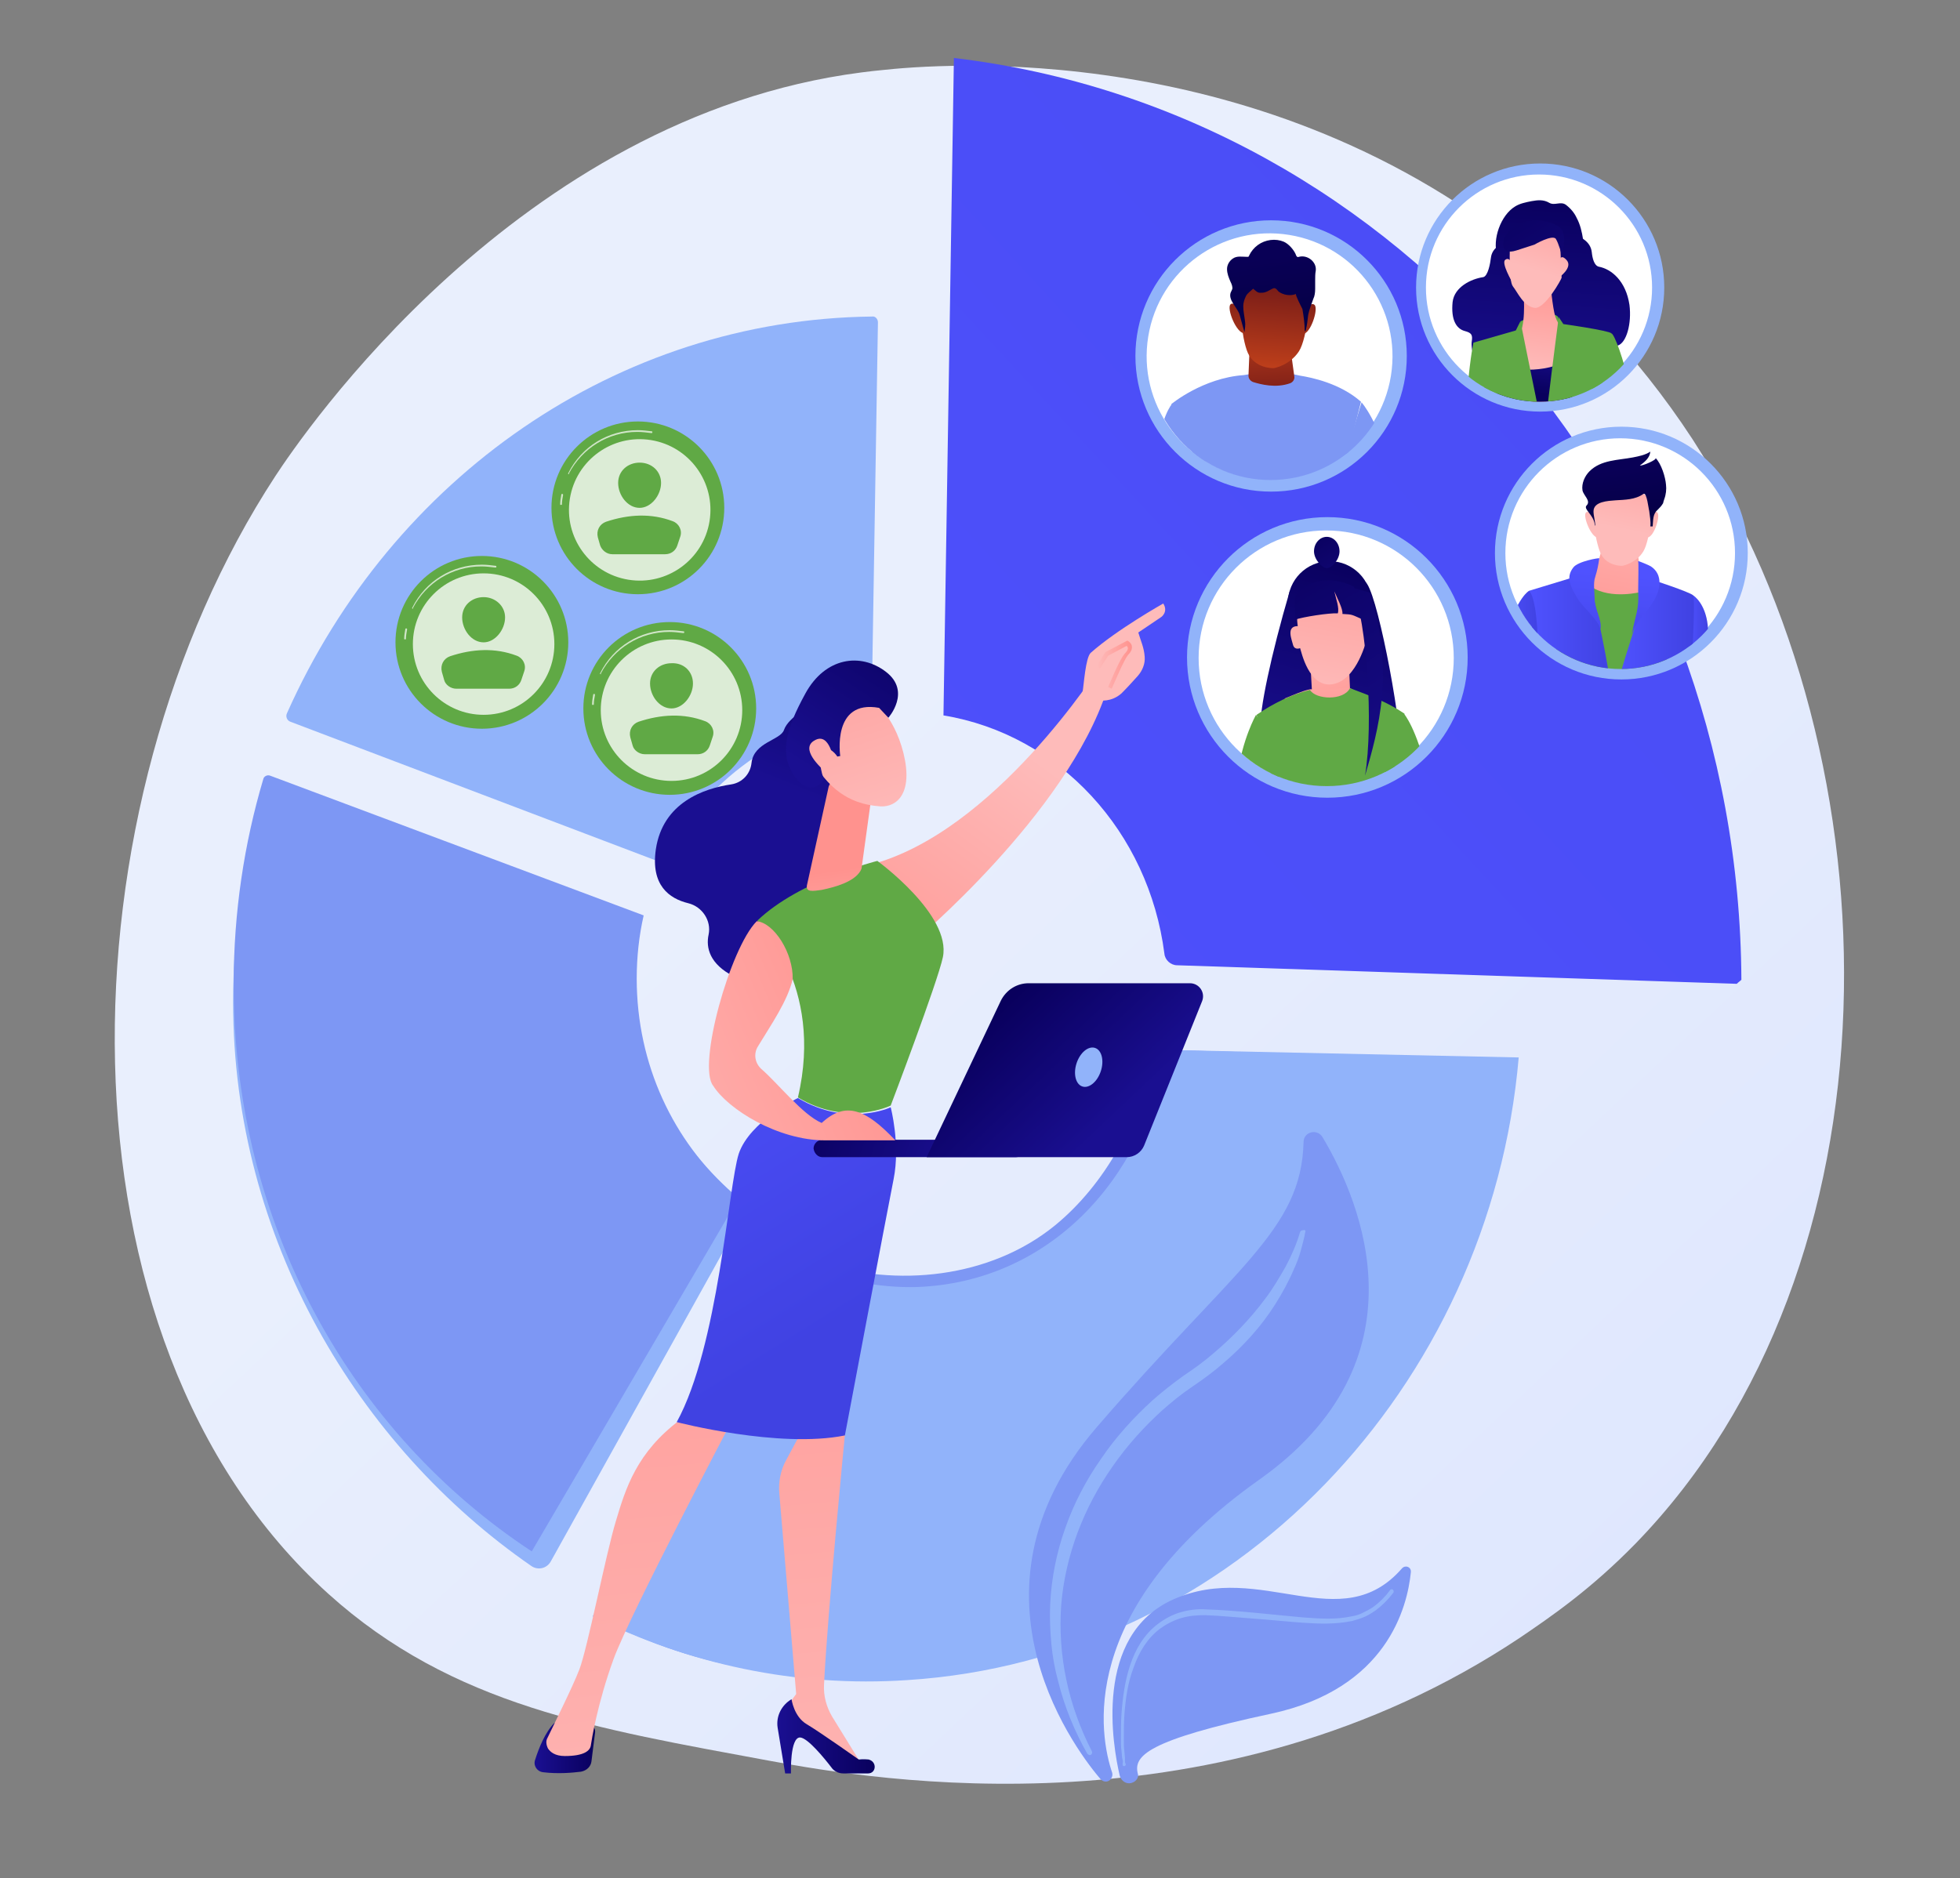 <?xml version="1.0" encoding="utf-8"?>
<!-- Generator: Adobe Illustrator 24.1.2, SVG Export Plug-In . SVG Version: 6.00 Build 0)  -->
<svg version="1.1" id="Capa_1" xmlns="http://www.w3.org/2000/svg" xmlns:xlink="http://www.w3.org/1999/xlink" x="0px" y="0px"
	 viewBox="0 0 338 324" style="enable-background:new 0 0 338 324;" xml:space="preserve">
<rect x="0" y="0" width="338" height="324" fill="#808080" stroke="none"/>
<style type="text/css">
	.st0{fill:#FFFFFF;}
	.st1{fill:#60A945;}
	.st2{fill:none;stroke:#5FA744;stroke-width:7;stroke-linecap:round;stroke-miterlimit:10;}
	.st3{fill:none;stroke:#5FA744;stroke-width:3;stroke-linecap:round;stroke-miterlimit:10;}
	.st4{fill:#5FA744;}
	.st5{fill:#27348B;}
	.st6{fill:#5FAA44;}
	.st7{fill:none;stroke:#5FA744;stroke-miterlimit:10;}
	.st8{fill:url(#SVGID_1_);}
	.st9{fill:url(#SVGID_2_);}
	.st10{fill:url(#SVGID_3_);}
	.st11{fill:url(#SVGID_4_);}
	.st12{fill:url(#SVGID_5_);}
	.st13{fill:url(#SVGID_6_);}
	.st14{fill:url(#SVGID_7_);}
	.st15{fill:url(#SVGID_8_);}
	.st16{fill:url(#SVGID_9_);}
	.st17{fill:url(#SVGID_10_);}
	.st18{fill:url(#SVGID_11_);}
	.st19{fill:url(#SVGID_12_);}
	.st20{fill:url(#SVGID_13_);}
	.st21{fill:url(#SVGID_14_);}
	.st22{fill:url(#SVGID_15_);}
	.st23{fill:url(#SVGID_16_);}
	.st24{fill:url(#SVGID_17_);}
	.st25{fill:url(#SVGID_18_);}
	.st26{fill:url(#SVGID_19_);}
	.st27{fill:url(#SVGID_20_);}
	.st28{fill:url(#SVGID_21_);}
	.st29{fill:url(#SVGID_22_);}
	.st30{fill:url(#SVGID_23_);}
	.st31{fill:#442680;}
	.st32{fill:#2C3B5A;}
	.st33{fill:none;stroke:#FFFFFF;stroke-miterlimit:10;}
	.st34{fill:#F8F9FA;}
	.st35{fill:url(#SVGID_24_);}
	.st36{fill:#BDD0FB;}
	.st37{opacity:0.62;fill:#FFFFFF;}
	.st38{fill:#DCE5FE;}
	.st39{fill:url(#SVGID_25_);}
	.st40{fill:url(#SVGID_26_);}
	.st41{fill:url(#SVGID_27_);}
	.st42{fill:#91B3FA;}
	.st43{fill:url(#SVGID_28_);}
	.st44{fill:#4B8234;}
	.st45{opacity:0.74;}
	.st46{opacity:0.65;}
	.st47{opacity:0.78;}
	.st48{fill:url(#SVGID_29_);}
	.st49{fill:url(#SVGID_30_);}
	.st50{fill:url(#SVGID_31_);}
	.st51{fill:url(#SVGID_32_);}
	.st52{fill:url(#SVGID_33_);}
	.st53{fill:url(#SVGID_34_);}
	.st54{fill:url(#SVGID_35_);}
	.st55{fill:url(#SVGID_36_);}
	.st56{fill:url(#SVGID_37_);}
	.st57{fill:url(#SVGID_38_);}
	.st58{fill:url(#SVGID_39_);}
	.st59{fill:url(#SVGID_40_);}
	.st60{fill:url(#SVGID_41_);}
	.st61{fill:url(#SVGID_42_);}
	.st62{fill:#F0F0F0;}
	.st63{clip-path:url(#SVGID_44_);}
	.st64{opacity:0.67;fill:#FFFFFF;}
	.st65{fill:url(#SVGID_45_);}
	.st66{fill:url(#SVGID_46_);}
	.st67{fill:url(#SVGID_47_);}
	.st68{fill:url(#SVGID_48_);}
	.st69{fill:url(#SVGID_49_);}
	.st70{fill:url(#SVGID_50_);}
	.st71{fill:url(#SVGID_51_);}
	.st72{fill:url(#SVGID_52_);}
	.st73{fill:url(#SVGID_53_);}
	.st74{fill:url(#SVGID_54_);}
	.st75{fill:url(#SVGID_55_);}
	.st76{fill:url(#SVGID_56_);}
	.st77{fill:url(#SVGID_57_);}
	.st78{fill:url(#SVGID_58_);}
	.st79{opacity:0.81;}
	.st80{opacity:0.88;}
	.st81{opacity:0.8;}
	.st82{fill:url(#SVGID_59_);}
	.st83{fill:url(#SVGID_60_);}
	.st84{fill:url(#SVGID_61_);}
	.st85{fill:url(#SVGID_62_);}
	.st86{fill:url(#SVGID_63_);}
	.st87{fill:url(#SVGID_64_);}
	.st88{fill:url(#SVGID_65_);}
	.st89{fill:url(#SVGID_66_);}
	.st90{fill:url(#SVGID_67_);}
	.st91{fill:url(#SVGID_68_);}
	.st92{fill:url(#SVGID_69_);}
	.st93{fill:url(#SVGID_70_);}
	.st94{fill:url(#SVGID_71_);}
	.st95{fill:url(#SVGID_72_);}
	.st96{fill:url(#SVGID_73_);}
	.st97{fill:url(#SVGID_74_);}
	.st98{fill:url(#SVGID_75_);}
	.st99{fill:url(#SVGID_76_);}
	.st100{fill:url(#SVGID_77_);}
	.st101{fill:#7D97F4;}
	.st102{fill:url(#SVGID_78_);}
	.st103{fill:url(#SVGID_79_);}
	.st104{fill:url(#SVGID_80_);}
	.st105{fill:url(#SVGID_81_);}
	.st106{fill:url(#SVGID_82_);}
	.st107{fill:url(#SVGID_83_);}
	.st108{fill:url(#SVGID_84_);}
	.st109{fill:url(#SVGID_85_);}
	.st110{fill:url(#SVGID_86_);}
	.st111{fill:url(#SVGID_87_);}
	.st112{fill:url(#SVGID_88_);}
	.st113{fill:url(#SVGID_89_);}
	.st114{fill:url(#SVGID_90_);}
	.st115{fill:url(#SVGID_91_);}
	.st116{fill:url(#SVGID_92_);}
	.st117{fill:url(#SVGID_93_);}
	.st118{fill:url(#SVGID_94_);}
	.st119{fill:url(#SVGID_95_);}
	.st120{fill:url(#SVGID_96_);}
	.st121{fill:url(#SVGID_97_);}
	.st122{fill:url(#SVGID_98_);}
	.st123{fill:url(#SVGID_99_);}
	.st124{fill:url(#SVGID_100_);}
	.st125{fill:url(#SVGID_101_);}
	.st126{fill:url(#SVGID_102_);}
	.st127{fill:url(#SVGID_103_);}
	.st128{fill:url(#SVGID_104_);}
	.st129{fill:url(#SVGID_105_);}
	.st130{fill:url(#SVGID_106_);}
	.st131{fill:url(#SVGID_107_);}
	.st132{fill:url(#SVGID_108_);}
	.st133{fill:url(#SVGID_109_);}
	.st134{fill:url(#SVGID_110_);}
	.st135{fill:url(#SVGID_111_);}
	.st136{fill:url(#SVGID_112_);}
	.st137{fill:url(#SVGID_113_);}
	.st138{fill:url(#SVGID_114_);}
	.st139{fill:url(#SVGID_115_);}
	.st140{fill:url(#SVGID_116_);}
	.st141{fill:url(#SVGID_117_);}
	.st142{opacity:0.6;fill:#FFFFFF;}
	.st143{opacity:0.78;fill:#FFFFFF;}
	.st144{fill:url(#SVGID_118_);}
	.st145{fill:url(#SVGID_119_);}
	.st146{fill:url(#SVGID_120_);}
	.st147{fill:url(#SVGID_121_);}
	.st148{fill:url(#SVGID_122_);}
	.st149{fill:url(#SVGID_123_);}
	.st150{fill:url(#SVGID_124_);}
	.st151{fill:url(#SVGID_125_);}
	.st152{fill:url(#SVGID_126_);}
	.st153{fill:url(#SVGID_127_);}
	.st154{fill:url(#SVGID_128_);}
	.st155{fill:url(#SVGID_129_);}
	.st156{fill:url(#SVGID_130_);}
	.st157{fill:url(#SVGID_131_);}
	.st158{fill:#4E8438;}
	.st159{fill:url(#SVGID_132_);}
	.st160{fill:url(#SVGID_133_);}
	.st161{fill:url(#SVGID_134_);}
	.st162{fill:url(#SVGID_135_);}
	.st163{fill:url(#SVGID_136_);}
	.st164{fill:url(#SVGID_137_);}
	.st165{fill:url(#SVGID_138_);}
	.st166{fill:url(#SVGID_139_);}
	.st167{fill:url(#SVGID_140_);}
	.st168{fill:url(#SVGID_141_);}
	.st169{fill:url(#SVGID_142_);}
	.st170{fill:url(#SVGID_143_);}
	.st171{fill:url(#SVGID_144_);}
	.st172{fill:url(#SVGID_145_);}
	.st173{clip-path:url(#SVGID_147_);}
	.st174{fill:url(#SVGID_148_);}
	.st175{fill:url(#SVGID_149_);}
	.st176{fill:url(#SVGID_150_);}
	.st177{fill:url(#SVGID_151_);}
	.st178{fill:url(#SVGID_152_);}
	.st179{fill:url(#SVGID_153_);}
	.st180{fill:url(#SVGID_154_);}
	.st181{fill:url(#SVGID_155_);}
	.st182{fill:url(#SVGID_156_);}
	.st183{fill:url(#SVGID_157_);}
	.st184{fill:url(#SVGID_158_);}
	.st185{fill:url(#SVGID_159_);}
	.st186{fill:url(#SVGID_160_);}
	.st187{fill:url(#SVGID_161_);}
	.st188{fill:url(#SVGID_162_);}
	.st189{fill:url(#SVGID_163_);}
	.st190{fill:url(#SVGID_164_);}
	.st191{fill:url(#SVGID_165_);}
	.st192{fill:url(#SVGID_166_);}
	.st193{fill:url(#SVGID_167_);}
	.st194{fill:url(#SVGID_168_);}
	.st195{fill:url(#SVGID_169_);}
	.st196{fill:url(#SVGID_170_);}
	.st197{fill:url(#SVGID_171_);}
	.st198{fill:url(#SVGID_172_);}
	.st199{fill:url(#SVGID_173_);}
	.st200{fill:url(#SVGID_174_);}
	.st201{fill:url(#SVGID_175_);}
	.st202{fill:url(#SVGID_176_);}
	.st203{fill:url(#SVGID_177_);}
	.st204{fill:url(#SVGID_178_);}
	.st205{fill:url(#SVGID_179_);}
	.st206{fill:url(#SVGID_180_);}
	.st207{fill:url(#SVGID_181_);}
	.st208{fill:url(#SVGID_182_);}
	.st209{fill:url(#SVGID_183_);}
	.st210{fill:url(#SVGID_184_);}
	.st211{fill:url(#SVGID_185_);}
	.st212{fill:url(#SVGID_186_);}
	.st213{fill:url(#SVGID_187_);}
	.st214{fill:url(#SVGID_188_);}
	.st215{fill:url(#SVGID_189_);}
	.st216{fill:url(#SVGID_190_);}
	.st217{fill:url(#SVGID_191_);}
	.st218{fill:url(#SVGID_192_);}
	.st219{fill:url(#SVGID_193_);}
	.st220{fill:url(#SVGID_194_);}
	.st221{fill:url(#SVGID_195_);}
	.st222{fill:url(#SVGID_196_);}
	.st223{fill:url(#SVGID_197_);}
	.st224{fill:url(#SVGID_198_);}
	.st225{fill:url(#SVGID_199_);}
	.st226{fill:url(#SVGID_200_);}
	.st227{fill:url(#SVGID_201_);}
	.st228{fill:url(#SVGID_202_);}
	.st229{fill:url(#SVGID_203_);}
	.st230{fill:url(#SVGID_204_);}
	.st231{fill:url(#SVGID_205_);}
	.st232{fill:url(#SVGID_206_);}
	.st233{fill:url(#SVGID_207_);}
	.st234{fill:url(#SVGID_208_);}
	.st235{fill:url(#SVGID_209_);}
	.st236{fill:url(#SVGID_210_);}
	.st237{fill:url(#SVGID_211_);}
	.st238{fill:url(#SVGID_212_);}
	.st239{fill:url(#SVGID_213_);}
	.st240{fill:url(#SVGID_214_);}
	.st241{fill:url(#SVGID_215_);}
	.st242{fill:url(#SVGID_216_);}
	.st243{fill:url(#SVGID_217_);}
	.st244{fill:url(#SVGID_218_);}
	.st245{fill:url(#SVGID_219_);}
	.st246{fill:url(#SVGID_220_);}
	.st247{fill:url(#SVGID_221_);}
	.st248{fill:url(#SVGID_222_);}
	.st249{fill:url(#SVGID_223_);}
	.st250{fill:url(#SVGID_224_);}
	.st251{fill:url(#SVGID_225_);}
	.st252{fill:url(#SVGID_226_);}
	.st253{fill:url(#SVGID_227_);}
	.st254{fill:url(#SVGID_228_);}
	.st255{fill:url(#SVGID_229_);}
	.st256{fill:url(#SVGID_230_);}
	.st257{fill:url(#SVGID_231_);}
	.st258{fill:url(#SVGID_232_);}
	.st259{fill:url(#SVGID_233_);}
	.st260{fill:url(#SVGID_234_);}
	.st261{fill:url(#SVGID_235_);}
	.st262{fill:url(#SVGID_236_);}
	.st263{fill:url(#SVGID_237_);}
	.st264{fill:url(#SVGID_238_);}
	.st265{fill:url(#SVGID_239_);}
	.st266{fill:url(#SVGID_240_);}
	.st267{fill:url(#SVGID_241_);}
	.st268{fill:url(#SVGID_242_);}
	.st269{fill:url(#SVGID_243_);}
	.st270{fill:url(#SVGID_244_);}
	.st271{fill:url(#SVGID_245_);}
	.st272{fill:url(#SVGID_246_);}
	.st273{fill:url(#SVGID_247_);}
	.st274{fill:url(#SVGID_248_);}
	.st275{fill:url(#SVGID_249_);}
	.st276{fill:url(#SVGID_250_);}
	.st277{fill:url(#SVGID_251_);}
	.st278{fill:url(#SVGID_252_);}
	.st279{fill:url(#SVGID_253_);}
	.st280{fill:url(#SVGID_254_);}
	.st281{fill:url(#SVGID_255_);}
	.st282{fill:url(#SVGID_256_);}
	.st283{fill:url(#SVGID_257_);}
	.st284{fill:url(#SVGID_258_);}
	.st285{fill:url(#SVGID_259_);}
	.st286{fill:url(#SVGID_260_);}
	.st287{fill:url(#SVGID_261_);}
	.st288{fill:url(#SVGID_262_);}
	.st289{fill:url(#SVGID_263_);}
	.st290{fill:url(#SVGID_264_);}
	.st291{fill:url(#SVGID_265_);}
	.st292{fill:url(#SVGID_266_);}
	.st293{fill:url(#SVGID_267_);}
	.st294{fill:url(#SVGID_268_);}
	.st295{fill:url(#SVGID_269_);}
	.st296{fill:url(#SVGID_270_);}
	.st297{fill:url(#SVGID_271_);}
	.st298{fill:url(#SVGID_272_);}
	.st299{fill:url(#SVGID_273_);}
	.st300{fill:url(#SVGID_274_);}
	.st301{fill:url(#SVGID_275_);}
	.st302{fill:url(#SVGID_276_);}
	.st303{fill:url(#SVGID_277_);}
	.st304{fill:url(#SVGID_278_);}
	.st305{fill:url(#SVGID_279_);}
	.st306{fill:url(#SVGID_280_);}
	.st307{fill:url(#SVGID_281_);}
	.st308{fill:url(#SVGID_282_);}
	.st309{fill:url(#SVGID_283_);}
	.st310{fill:url(#SVGID_284_);}
	.st311{fill:url(#SVGID_285_);}
	.st312{fill:url(#SVGID_286_);}
	.st313{fill:url(#SVGID_287_);}
	.st314{fill:url(#SVGID_288_);}
	.st315{fill:url(#SVGID_289_);}
	.st316{fill:url(#SVGID_290_);}
	.st317{fill:url(#SVGID_291_);}
	.st318{fill:url(#SVGID_292_);}
	.st319{fill:url(#SVGID_293_);}
	.st320{fill:url(#SVGID_294_);}
	.st321{fill:url(#SVGID_295_);}
	.st322{fill:url(#SVGID_296_);}
	.st323{fill:url(#SVGID_297_);}
	.st324{fill:url(#SVGID_298_);}
	.st325{fill:url(#SVGID_299_);}
	.st326{fill:url(#SVGID_300_);}
	.st327{fill:url(#SVGID_301_);}
	.st328{fill:url(#SVGID_302_);}
	.st329{fill:url(#SVGID_303_);}
	.st330{fill:url(#SVGID_304_);}
	.st331{fill:url(#SVGID_305_);}
	.st332{fill:url(#SVGID_306_);}
	.st333{fill:url(#SVGID_307_);}
	.st334{fill:url(#SVGID_308_);}
	.st335{fill:url(#SVGID_309_);}
	.st336{fill:url(#SVGID_310_);}
	.st337{fill:url(#SVGID_311_);}
	.st338{fill:url(#SVGID_312_);}
	.st339{fill:url(#SVGID_313_);}
	.st340{fill:url(#SVGID_314_);}
	.st341{fill:url(#SVGID_315_);}
	.st342{fill:url(#SVGID_316_);}
	.st343{fill:url(#SVGID_317_);}
	.st344{fill:url(#SVGID_318_);}
	.st345{fill:url(#SVGID_319_);}
	.st346{fill:url(#SVGID_320_);}
	.st347{fill:url(#SVGID_321_);}
	.st348{fill:url(#SVGID_322_);}
	.st349{fill:url(#SVGID_323_);}
	.st350{fill:url(#SVGID_324_);}
	.st351{fill:url(#SVGID_325_);}
	.st352{fill:url(#SVGID_326_);}
	.st353{fill:url(#SVGID_327_);}
	.st354{fill:url(#SVGID_328_);}
	.st355{fill:url(#SVGID_329_);}
	.st356{fill:url(#SVGID_330_);}
	.st357{fill:url(#SVGID_331_);}
	.st358{fill:url(#SVGID_332_);}
	.st359{fill:url(#SVGID_333_);}
	.st360{fill:url(#SVGID_334_);}
	.st361{fill:url(#SVGID_335_);}
	.st362{fill:url(#SVGID_336_);}
	.st363{fill:url(#SVGID_337_);}
	.st364{fill:url(#SVGID_338_);}
	.st365{fill:url(#SVGID_339_);}
	.st366{fill:url(#SVGID_340_);}
	.st367{fill:url(#SVGID_341_);}
	.st368{fill:url(#SVGID_342_);}
	.st369{fill:url(#SVGID_343_);}
	.st370{fill:url(#SVGID_344_);}
	.st371{fill:url(#SVGID_345_);}
	.st372{fill:url(#SVGID_346_);}
	.st373{opacity:0.87;fill:#FFFFFF;}
	.st374{fill:url(#SVGID_347_);}
	.st375{fill:url(#SVGID_348_);}
	.st376{fill:url(#SVGID_349_);}
	.st377{fill:url(#SVGID_350_);}
	.st378{fill:url(#SVGID_351_);}
	.st379{fill:url(#SVGID_352_);}
	.st380{fill:url(#SVGID_353_);}
	.st381{fill:url(#SVGID_354_);}
	.st382{fill:url(#SVGID_355_);}
	.st383{fill:url(#SVGID_356_);}
	.st384{fill:url(#SVGID_357_);}
	.st385{fill:url(#SVGID_358_);}
	.st386{fill:url(#SVGID_359_);}
	.st387{fill:url(#SVGID_360_);}
	.st388{fill:url(#SVGID_361_);}
	.st389{fill:url(#SVGID_362_);}
	.st390{fill:url(#SVGID_363_);}
	.st391{fill:url(#SVGID_364_);}
	.st392{fill:url(#SVGID_365_);}
	.st393{fill:url(#SVGID_366_);}
	.st394{fill:url(#SVGID_367_);}
	.st395{fill:url(#SVGID_368_);}
	.st396{fill:url(#SVGID_369_);}
	.st397{fill:url(#SVGID_370_);}
	.st398{fill:url(#SVGID_371_);}
	.st399{fill:url(#SVGID_372_);}
	.st400{fill:url(#SVGID_373_);}
	.st401{fill:url(#SVGID_374_);}
	.st402{fill:url(#SVGID_375_);}
	.st403{fill:url(#SVGID_376_);}
	.st404{fill:url(#SVGID_377_);}
	.st405{fill:url(#SVGID_378_);}
	.st406{fill:url(#SVGID_379_);}
	.st407{fill:url(#SVGID_380_);}
	.st408{fill:url(#SVGID_381_);}
	.st409{fill:url(#SVGID_382_);}
	.st410{fill:url(#SVGID_383_);}
	.st411{fill:url(#SVGID_384_);}
	.st412{fill:url(#SVGID_385_);}
	.st413{fill:url(#SVGID_386_);}
	.st414{fill:url(#SVGID_387_);}
	.st415{fill:url(#SVGID_388_);}
	.st416{fill:url(#SVGID_389_);}
	.st417{fill:url(#SVGID_390_);}
	.st418{fill:url(#SVGID_391_);}
	.st419{fill:url(#SVGID_392_);}
	.st420{fill:url(#SVGID_393_);}
	.st421{fill:url(#SVGID_394_);}
	.st422{fill:url(#SVGID_395_);}
	.st423{fill:url(#SVGID_396_);}
	.st424{fill:url(#SVGID_397_);}
	.st425{fill:url(#SVGID_398_);}
	.st426{fill:url(#SVGID_399_);}
	.st427{fill:url(#SVGID_400_);}
	.st428{fill:url(#SVGID_401_);}
	.st429{fill:url(#SVGID_402_);}
	.st430{fill:url(#SVGID_403_);}
	.st431{fill:url(#SVGID_404_);}
	.st432{fill:url(#SVGID_405_);}
	.st433{fill:url(#SVGID_406_);}
	.st434{fill:url(#SVGID_407_);}
	.st435{fill:url(#SVGID_408_);}
	.st436{fill:url(#SVGID_409_);}
	.st437{fill:url(#SVGID_410_);}
	.st438{fill:url(#SVGID_411_);}
	.st439{fill:url(#SVGID_412_);}
	.st440{fill:url(#SVGID_413_);}
	.st441{fill:url(#SVGID_414_);}
	.st442{fill:url(#SVGID_415_);}
	.st443{fill:url(#SVGID_416_);}
	.st444{fill:url(#SVGID_417_);}
	.st445{fill:url(#SVGID_418_);}
	.st446{fill:url(#SVGID_419_);}
	.st447{fill:url(#SVGID_420_);}
	.st448{fill:url(#SVGID_421_);}
	.st449{fill:url(#SVGID_422_);}
	.st450{fill:url(#SVGID_423_);}
	.st451{fill:url(#SVGID_424_);}
	.st452{fill:url(#SVGID_425_);}
	.st453{fill:url(#SVGID_426_);}
	.st454{fill:url(#SVGID_427_);}
	.st455{fill:url(#SVGID_428_);}
	.st456{fill:url(#SVGID_429_);}
	.st457{fill:url(#SVGID_430_);}
	.st458{fill:url(#SVGID_431_);}
	.st459{fill:url(#SVGID_432_);}
	.st460{fill:url(#SVGID_433_);}
	.st461{fill:url(#SVGID_434_);}
	.st462{fill:url(#SVGID_435_);}
	.st463{fill:url(#SVGID_436_);}
	.st464{fill:url(#SVGID_437_);}
	.st465{fill:url(#SVGID_438_);}
	.st466{fill:url(#SVGID_439_);}
	.st467{fill:url(#SVGID_440_);}
	.st468{fill:url(#SVGID_441_);}
	.st469{fill:url(#SVGID_442_);}
	.st470{fill:url(#SVGID_443_);}
	.st471{fill:url(#SVGID_444_);}
	.st472{fill:url(#SVGID_445_);}
	.st473{fill:url(#SVGID_446_);}
	.st474{fill:url(#SVGID_447_);}
	.st475{fill:url(#SVGID_448_);}
	.st476{opacity:0.6;}
	.st477{fill:url(#SVGID_449_);}
	.st478{fill:url(#SVGID_450_);}
	.st479{fill:url(#SVGID_451_);}
	.st480{fill:url(#SVGID_452_);}
	.st481{fill:url(#SVGID_453_);}
	.st482{opacity:0.5;fill:#FFFFFF;}
	.st483{fill:url(#SVGID_454_);}
	.st484{fill:url(#SVGID_455_);}
	.st485{fill:url(#SVGID_456_);}
	.st486{fill:url(#SVGID_457_);}
	.st487{fill:url(#SVGID_458_);}
	.st488{fill:url(#SVGID_459_);}
	.st489{fill:url(#SVGID_460_);}
	.st490{fill:url(#SVGID_461_);}
	.st491{fill:url(#SVGID_462_);}
	.st492{fill:url(#SVGID_463_);}
	.st493{fill:url(#SVGID_464_);}
	.st494{fill:url(#SVGID_465_);}
	.st495{fill:url(#SVGID_466_);}
	.st496{fill:url(#SVGID_467_);}
	.st497{fill:url(#SVGID_468_);}
	.st498{fill:url(#SVGID_469_);}
	.st499{fill:url(#SVGID_470_);}
	.st500{fill:url(#SVGID_471_);}
	.st501{fill:url(#SVGID_472_);}
	.st502{fill:url(#SVGID_473_);}
	.st503{fill:url(#SVGID_474_);}
	.st504{fill:url(#SVGID_475_);}
	.st505{fill:url(#SVGID_476_);}
	.st506{fill:url(#SVGID_477_);}
	.st507{fill:url(#SVGID_478_);}
	.st508{fill:url(#SVGID_479_);}
	.st509{fill:url(#SVGID_480_);}
	.st510{fill:url(#SVGID_481_);}
	.st511{fill:url(#SVGID_482_);}
	.st512{opacity:0.53;fill:#FFFFFF;}
	.st513{fill:url(#SVGID_483_);}
	.st514{fill:url(#SVGID_484_);}
	.st515{fill:url(#SVGID_485_);}
	.st516{fill:url(#SVGID_486_);}
	.st517{fill:url(#SVGID_487_);}
	.st518{fill:url(#SVGID_488_);}
	.st519{fill:url(#SVGID_489_);}
	.st520{fill:url(#SVGID_490_);}
	.st521{fill:url(#SVGID_491_);}
	.st522{fill:url(#SVGID_492_);}
	.st523{fill:url(#SVGID_493_);}
	.st524{fill:url(#SVGID_494_);}
	.st525{fill:url(#SVGID_495_);}
	.st526{fill:url(#SVGID_496_);}
	.st527{fill:url(#SVGID_497_);}
	.st528{opacity:0.3;}
	.st529{opacity:0.7;fill:#FFFFFF;}
	.st530{fill:url(#SVGID_498_);}
	.st531{fill:url(#SVGID_499_);}
	.st532{fill:url(#SVGID_500_);}
	.st533{fill:url(#SVGID_501_);}
	.st534{fill:url(#SVGID_502_);}
	.st535{fill:url(#SVGID_503_);}
	.st536{fill:url(#SVGID_504_);}
	.st537{fill:url(#SVGID_505_);}
	.st538{fill:url(#SVGID_506_);}
	.st539{fill:url(#SVGID_507_);}
	.st540{fill:url(#SVGID_508_);}
	.st541{fill:url(#SVGID_509_);}
	.st542{fill:url(#SVGID_510_);}
	.st543{fill:url(#SVGID_511_);}
	.st544{fill:url(#SVGID_512_);}
	.st545{fill:url(#SVGID_513_);}
	.st546{fill:url(#SVGID_514_);}
	.st547{fill:url(#SVGID_515_);}
	.st548{fill:url(#SVGID_516_);}
	.st549{fill:url(#SVGID_517_);}
	.st550{fill:url(#SVGID_518_);}
	.st551{fill:url(#SVGID_519_);}
	.st552{fill:url(#SVGID_520_);}
	.st553{fill:url(#SVGID_521_);}
	.st554{fill:url(#SVGID_522_);}
	.st555{fill:url(#SVGID_523_);}
	.st556{opacity:0.57;fill:#FFFFFF;}
	.st557{opacity:0.57;}
	.st558{fill:url(#SVGID_524_);}
	.st559{opacity:0.2;fill:#FFFFFF;}
	.st560{fill:url(#SVGID_525_);}
	.st561{fill:url(#SVGID_526_);}
	.st562{fill:url(#SVGID_527_);}
	.st563{fill:url(#SVGID_528_);}
	.st564{fill:url(#SVGID_529_);}
	.st565{fill:url(#SVGID_530_);}
	.st566{fill:url(#SVGID_531_);}
	.st567{fill:url(#SVGID_532_);}
	.st568{fill:url(#SVGID_533_);}
	.st569{fill:url(#SVGID_534_);}
	.st570{opacity:0.63;fill:url(#SVGID_535_);}
	.st571{opacity:0.63;fill:url(#SVGID_536_);}
	.st572{opacity:0.63;fill:url(#SVGID_537_);}
	.st573{opacity:0.74;fill:#FFFFFF;}
	.st574{fill:url(#SVGID_538_);}
	.st575{fill:url(#SVGID_539_);}
	.st576{fill:url(#SVGID_540_);}
	.st577{fill:url(#SVGID_541_);}
	.st578{fill:url(#SVGID_542_);}
	.st579{fill:url(#SVGID_543_);}
	.st580{fill:url(#SVGID_544_);}
	.st581{fill:url(#SVGID_545_);}
	.st582{fill:url(#SVGID_546_);}
	.st583{fill:url(#SVGID_547_);}
	.st584{fill:url(#SVGID_548_);}
	.st585{fill:url(#SVGID_549_);}
	.st586{fill:url(#SVGID_550_);}
	.st587{fill:url(#SVGID_551_);}
	.st588{fill:url(#SVGID_552_);}
	.st589{fill:url(#SVGID_553_);}
	.st590{fill:url(#SVGID_554_);}
	.st591{fill:url(#SVGID_555_);}
	.st592{fill:url(#SVGID_556_);}
	.st593{fill:url(#SVGID_557_);}
	.st594{clip-path:url(#SVGID_559_);}
	.st595{fill:url(#SVGID_560_);}
	.st596{fill:url(#SVGID_561_);}
	.st597{fill:url(#SVGID_562_);}
	.st598{fill:url(#SVGID_563_);}
	.st599{fill:url(#SVGID_564_);}
	.st600{clip-path:url(#SVGID_566_);}
	.st601{fill:url(#SVGID_567_);}
	.st602{fill:url(#SVGID_568_);}
	.st603{fill:url(#SVGID_569_);}
	.st604{fill:url(#SVGID_570_);}
	.st605{fill:url(#SVGID_571_);}
	.st606{fill:url(#SVGID_572_);}
	.st607{fill:url(#SVGID_573_);}
	.st608{fill:url(#SVGID_574_);}
	.st609{fill:url(#SVGID_575_);}
	.st610{clip-path:url(#SVGID_577_);}
	.st611{fill:url(#SVGID_578_);}
	.st612{fill:url(#SVGID_579_);}
	.st613{fill:url(#SVGID_580_);}
	.st614{fill:url(#SVGID_581_);}
	.st615{fill:url(#SVGID_582_);}
	.st616{fill:url(#SVGID_583_);}
	.st617{fill:url(#SVGID_584_);}
	.st618{fill:url(#SVGID_585_);}
	.st619{fill:url(#SVGID_586_);}
	.st620{clip-path:url(#SVGID_588_);}
	.st621{fill:url(#SVGID_589_);}
	.st622{fill:url(#SVGID_590_);}
	.st623{fill:url(#SVGID_591_);}
	.st624{fill:url(#SVGID_592_);}
	.st625{fill:url(#SVGID_593_);}
	.st626{fill:url(#SVGID_594_);}
	.st627{fill:url(#SVGID_595_);}
	.st628{fill:url(#SVGID_596_);}
	.st629{fill:url(#SVGID_597_);}
	.st630{fill:url(#SVGID_598_);}
	.st631{fill:url(#SVGID_599_);}
	.st632{fill:url(#SVGID_600_);}
	.st633{fill:url(#SVGID_601_);}
	.st634{fill:url(#SVGID_602_);}
	.st635{fill:url(#SVGID_603_);}
	.st636{fill:url(#SVGID_604_);}
	.st637{fill:url(#SVGID_605_);}
	.st638{fill:url(#SVGID_606_);}
	.st639{fill:url(#SVGID_607_);}
	.st640{fill:url(#SVGID_608_);}
	.st641{fill:url(#SVGID_609_);}
	.st642{fill:url(#SVGID_610_);}
	.st643{fill:url(#SVGID_611_);}
	.st644{fill:url(#SVGID_612_);}
	.st645{fill:url(#SVGID_613_);}
	.st646{fill:url(#SVGID_614_);}
	.st647{fill:url(#SVGID_615_);}
	.st648{fill:url(#SVGID_616_);}
	.st649{fill:url(#SVGID_617_);}
	.st650{fill:url(#SVGID_618_);}
	.st651{fill:url(#SVGID_619_);}
	.st652{fill:url(#SVGID_620_);}
	.st653{fill:url(#SVGID_621_);}
	.st654{fill:url(#SVGID_622_);}
	.st655{fill:url(#SVGID_623_);}
	.st656{fill:url(#SVGID_624_);}
	.st657{fill:url(#SVGID_625_);}
	.st658{fill:url(#SVGID_626_);}
	.st659{fill:url(#SVGID_627_);}
	.st660{fill:url(#SVGID_628_);}
	.st661{fill:url(#SVGID_629_);}
	.st662{fill:url(#SVGID_630_);}
	.st663{fill:url(#SVGID_631_);}
	.st664{fill:url(#SVGID_632_);}
	.st665{fill:url(#SVGID_633_);}
	.st666{fill:url(#SVGID_634_);}
	.st667{fill:url(#SVGID_635_);}
	.st668{fill:url(#SVGID_636_);}
	.st669{clip-path:url(#SVGID_638_);}
	.st670{fill:url(#SVGID_639_);}
	.st671{fill:url(#SVGID_640_);}
	.st672{fill:url(#SVGID_641_);}
	.st673{fill:url(#SVGID_642_);}
	.st674{fill:url(#SVGID_643_);}
	.st675{fill:url(#SVGID_644_);}
	.st676{fill:url(#SVGID_645_);}
	.st677{fill:url(#SVGID_646_);}
	.st678{clip-path:url(#SVGID_648_);}
	.st679{fill:url(#SVGID_649_);}
	.st680{fill:url(#SVGID_650_);}
	.st681{fill:url(#SVGID_651_);}
	.st682{fill:url(#SVGID_652_);}
	.st683{fill:url(#SVGID_653_);}
	.st684{fill:url(#SVGID_654_);}
	.st685{fill:url(#SVGID_655_);}
	.st686{fill:url(#SVGID_656_);}
	.st687{fill:url(#SVGID_657_);}
	.st688{fill:url(#SVGID_658_);}
	.st689{fill:url(#SVGID_659_);}
	.st690{clip-path:url(#SVGID_661_);}
	.st691{fill:url(#SVGID_662_);}
	.st692{fill:url(#SVGID_663_);}
	.st693{fill:url(#SVGID_664_);}
	.st694{fill:url(#SVGID_665_);}
	.st695{fill:url(#SVGID_666_);}
	.st696{fill:url(#SVGID_667_);}
	.st697{fill:url(#SVGID_668_);}
	.st698{fill:url(#SVGID_669_);}
	.st699{fill:url(#SVGID_670_);}
	.st700{fill:url(#SVGID_671_);}
	.st701{fill:url(#SVGID_672_);}
	.st702{fill:url(#SVGID_673_);}
	.st703{fill:url(#SVGID_674_);}
	.st704{fill:url(#SVGID_675_);}
	.st705{fill:url(#SVGID_676_);}
	.st706{fill:url(#SVGID_677_);}
	.st707{fill:url(#SVGID_678_);}
	.st708{fill:url(#SVGID_679_);}
	.st709{fill:url(#SVGID_680_);}
	.st710{fill:url(#SVGID_681_);}
	.st711{fill:url(#SVGID_682_);}
	.st712{fill:url(#SVGID_683_);}
	.st713{fill:url(#SVGID_684_);}
	.st714{fill:url(#SVGID_685_);}
	.st715{opacity:0.63;fill:url(#SVGID_686_);}
	.st716{opacity:0.63;fill:url(#SVGID_687_);}
	.st717{opacity:0.63;fill:url(#SVGID_688_);}
	.st718{fill:url(#SVGID_689_);}
	.st719{fill:url(#SVGID_690_);}
	.st720{fill:url(#SVGID_691_);}
	.st721{fill:url(#SVGID_692_);}
	.st722{fill:url(#SVGID_693_);}
	.st723{fill:url(#SVGID_694_);}
	.st724{fill:url(#SVGID_695_);}
	.st725{fill:url(#SVGID_696_);}
	.st726{fill:url(#SVGID_697_);}
	.st727{fill:url(#SVGID_698_);}
	.st728{fill:url(#SVGID_699_);}
	.st729{fill:url(#SVGID_700_);}
	.st730{fill:url(#SVGID_701_);}
	.st731{fill:url(#SVGID_702_);}
	.st732{fill:url(#SVGID_703_);}
	.st733{fill:url(#SVGID_704_);}
	.st734{fill:url(#SVGID_705_);}
	.st735{fill:url(#SVGID_706_);}
	.st736{fill:url(#SVGID_707_);}
	.st737{fill:url(#SVGID_708_);}
	.st738{fill:url(#SVGID_709_);}
	.st739{fill:url(#SVGID_710_);}
	.st740{fill:url(#SVGID_711_);}
	.st741{fill:url(#SVGID_712_);}
	.st742{fill:url(#SVGID_713_);}
	.st743{fill:url(#SVGID_714_);}
	.st744{fill:url(#SVGID_715_);}
	.st745{fill:url(#SVGID_716_);}
	.st746{fill:url(#SVGID_717_);}
	.st747{fill:url(#SVGID_718_);}
	.st748{fill:url(#SVGID_719_);}
	.st749{fill:url(#SVGID_720_);}
	.st750{fill:url(#SVGID_721_);}
	.st751{fill:url(#SVGID_722_);}
	.st752{fill:url(#SVGID_723_);}
	.st753{fill:url(#SVGID_724_);}
	.st754{fill:url(#SVGID_725_);}
	.st755{fill:url(#SVGID_726_);}
	.st756{fill:url(#SVGID_727_);}
	.st757{fill:url(#SVGID_728_);}
	.st758{fill:url(#SVGID_729_);}
	.st759{fill:url(#SVGID_730_);}
	.st760{fill:url(#SVGID_731_);}
	.st761{fill:url(#SVGID_732_);}
	.st762{fill:url(#SVGID_733_);}
	.st763{fill:url(#SVGID_734_);}
	.st764{fill:url(#SVGID_735_);}
	.st765{fill:url(#SVGID_736_);}
	.st766{fill:url(#SVGID_737_);}
	.st767{fill:url(#SVGID_738_);}
	.st768{fill:url(#SVGID_739_);}
	.st769{fill:url(#SVGID_740_);}
	.st770{fill:url(#SVGID_741_);}
	.st771{fill:url(#SVGID_742_);}
	.st772{fill:url(#SVGID_743_);}
	.st773{fill:url(#SVGID_744_);}
	.st774{fill:url(#SVGID_745_);}
	.st775{clip-path:url(#SVGID_747_);}
	.st776{fill:url(#SVGID_748_);}
	.st777{fill:url(#SVGID_749_);}
	.st778{fill:url(#SVGID_750_);}
	.st779{fill:url(#SVGID_751_);}
	.st780{fill:url(#SVGID_752_);}
	.st781{fill:url(#SVGID_753_);}
	.st782{fill:url(#SVGID_754_);}
	.st783{fill:url(#SVGID_755_);}
	.st784{fill:url(#SVGID_756_);}
	.st785{fill:url(#SVGID_757_);}
	.st786{fill:url(#SVGID_758_);}
	.st787{fill:url(#SVGID_759_);}
	.st788{fill:url(#SVGID_760_);}
	.st789{fill:url(#SVGID_761_);}
	.st790{fill:url(#SVGID_762_);}
	.st791{fill:url(#SVGID_763_);}
	.st792{fill:url(#SVGID_764_);}
	.st793{fill:url(#SVGID_765_);}
	.st794{fill:url(#SVGID_766_);}
	.st795{fill:url(#SVGID_767_);}
	.st796{fill:url(#SVGID_768_);}
	.st797{fill:url(#SVGID_769_);}
	.st798{fill:url(#SVGID_770_);}
	.st799{fill:url(#SVGID_771_);}
	.st800{fill:url(#SVGID_772_);}
	.st801{fill:url(#SVGID_773_);}
	.st802{fill:url(#SVGID_774_);}
	.st803{fill:url(#SVGID_775_);}
	.st804{fill:url(#SVGID_776_);}
	.st805{fill:url(#SVGID_777_);}
	.st806{fill:url(#SVGID_778_);}
	.st807{fill:url(#SVGID_779_);}
	.st808{fill:url(#SVGID_780_);}
	.st809{fill:url(#SVGID_781_);}
	.st810{fill:url(#SVGID_782_);}
	.st811{fill:url(#SVGID_783_);}
	.st812{fill:url(#SVGID_784_);}
	.st813{fill:url(#SVGID_785_);}
	.st814{fill:url(#SVGID_786_);}
	.st815{fill:url(#SVGID_787_);}
	.st816{fill:url(#SVGID_788_);}
	.st817{fill:url(#SVGID_789_);}
	.st818{fill:url(#SVGID_790_);}
	.st819{fill:url(#SVGID_791_);}
	.st820{fill:url(#SVGID_792_);}
	.st821{fill:url(#SVGID_793_);}
	.st822{fill:url(#SVGID_794_);}
	.st823{fill:url(#SVGID_795_);}
	.st824{fill:url(#SVGID_796_);}
	.st825{fill:url(#SVGID_797_);}
	.st826{fill:url(#SVGID_798_);}
	.st827{fill:url(#SVGID_799_);}
	.st828{fill:url(#SVGID_800_);}
	.st829{fill:url(#SVGID_801_);}
	.st830{fill:url(#SVGID_802_);}
	.st831{fill:url(#SVGID_803_);}
	.st832{fill:url(#SVGID_804_);}
	.st833{fill:url(#SVGID_805_);}
	.st834{fill:url(#SVGID_806_);}
	.st835{fill:url(#SVGID_807_);}
	.st836{fill:url(#SVGID_808_);}
	.st837{fill:url(#SVGID_809_);}
	.st838{fill:url(#SVGID_810_);}
	.st839{fill:url(#SVGID_811_);}
	.st840{fill:url(#SVGID_812_);}
	.st841{fill:url(#SVGID_813_);}
	.st842{fill:url(#SVGID_814_);}
	.st843{fill:url(#SVGID_815_);}
	.st844{fill:url(#SVGID_816_);}
	.st845{fill:url(#SVGID_817_);}
	.st846{fill:url(#SVGID_818_);}
	.st847{fill:url(#SVGID_819_);}
	.st848{fill:url(#SVGID_820_);}
	.st849{fill:url(#SVGID_821_);}
	.st850{fill:url(#SVGID_822_);}
	.st851{fill:url(#SVGID_823_);}
	.st852{fill:url(#SVGID_824_);}
	.st853{fill:url(#SVGID_825_);}
	.st854{fill:url(#SVGID_826_);}
	.st855{fill:url(#SVGID_827_);}
	.st856{fill:url(#SVGID_828_);}
	.st857{fill:url(#SVGID_829_);}
	.st858{fill:url(#SVGID_830_);}
	.st859{fill:url(#SVGID_831_);}
	.st860{fill:url(#SVGID_832_);}
	.st861{fill:url(#SVGID_833_);}
	.st862{clip-path:url(#SVGID_835_);}
	.st863{fill:url(#SVGID_836_);}
	.st864{fill:url(#SVGID_837_);}
	.st865{fill:url(#SVGID_838_);}
	.st866{fill:url(#SVGID_839_);}
	.st867{fill:url(#SVGID_840_);}
	.st868{clip-path:url(#SVGID_842_);}
	.st869{fill:url(#SVGID_843_);}
	.st870{fill:url(#SVGID_844_);}
	.st871{fill:url(#SVGID_845_);}
	.st872{fill:url(#SVGID_846_);}
	.st873{fill:url(#SVGID_847_);}
	.st874{fill:url(#SVGID_848_);}
	.st875{fill:url(#SVGID_849_);}
	.st876{fill:url(#SVGID_850_);}
	.st877{fill:url(#SVGID_851_);}
	.st878{clip-path:url(#SVGID_853_);}
	.st879{fill:url(#SVGID_854_);}
	.st880{fill:url(#SVGID_855_);}
	.st881{fill:url(#SVGID_856_);}
	.st882{fill:url(#SVGID_857_);}
	.st883{fill:url(#SVGID_858_);}
	.st884{fill:url(#SVGID_859_);}
	.st885{fill:url(#SVGID_860_);}
	.st886{fill:url(#SVGID_861_);}
	.st887{fill:url(#SVGID_862_);}
	.st888{clip-path:url(#SVGID_864_);}
	.st889{fill:url(#SVGID_865_);}
	.st890{fill:url(#SVGID_866_);}
	.st891{fill:url(#SVGID_867_);}
	.st892{fill:url(#SVGID_868_);}
	.st893{fill:url(#SVGID_869_);}
	.st894{fill:url(#SVGID_870_);}
	.st895{fill:url(#SVGID_871_);}
	.st896{fill:url(#SVGID_872_);}
	.st897{fill:url(#SVGID_873_);}
	.st898{fill:url(#SVGID_874_);}
	.st899{fill:url(#SVGID_875_);}
	.st900{fill:url(#SVGID_876_);}
	.st901{fill:url(#SVGID_877_);}
	.st902{fill:url(#SVGID_878_);}
	.st903{fill:url(#SVGID_879_);}
	.st904{fill:url(#SVGID_880_);}
	.st905{fill:url(#SVGID_881_);}
	.st906{fill:url(#SVGID_882_);}
	.st907{fill:url(#SVGID_883_);}
	.st908{fill:url(#SVGID_884_);}
	.st909{fill:url(#SVGID_885_);}
	.st910{fill:url(#SVGID_886_);}
	.st911{fill:url(#SVGID_887_);}
	.st912{fill:url(#SVGID_888_);}
	.st913{fill:url(#SVGID_889_);}
	.st914{fill:url(#SVGID_890_);}
	.st915{fill:url(#SVGID_891_);}
	.st916{fill:url(#SVGID_892_);}
	.st917{clip-path:url(#SVGID_894_);}
	.st918{fill:url(#SVGID_895_);}
	.st919{fill:url(#SVGID_896_);}
	.st920{fill:url(#SVGID_897_);}
	.st921{fill:url(#SVGID_898_);}
	.st922{fill:url(#SVGID_899_);}
	.st923{fill:url(#SVGID_900_);}
	.st924{fill:url(#SVGID_901_);}
	.st925{fill:url(#SVGID_902_);}
	.st926{clip-path:url(#SVGID_904_);}
	.st927{fill:url(#SVGID_905_);}
	.st928{fill:url(#SVGID_906_);}
	.st929{fill:url(#SVGID_907_);}
	.st930{fill:url(#SVGID_908_);}
	.st931{fill:url(#SVGID_909_);}
	.st932{fill:url(#SVGID_910_);}
	.st933{fill:url(#SVGID_911_);}
	.st934{fill:url(#SVGID_912_);}
	.st935{fill:url(#SVGID_913_);}
	.st936{fill:url(#SVGID_914_);}
	.st937{fill:url(#SVGID_915_);}
	.st938{clip-path:url(#SVGID_917_);}
	.st939{fill:url(#SVGID_918_);}
	.st940{fill:url(#SVGID_919_);}
	.st941{fill:url(#SVGID_920_);}
	.st942{fill:url(#SVGID_921_);}
	.st943{fill:url(#SVGID_922_);}
	.st944{fill:url(#SVGID_923_);}
</style>
<g>
	<linearGradient id="SVGID_1_" gradientUnits="userSpaceOnUse" x1="345.254" y1="356.007" x2="134.978" y2="132.166">
		<stop  offset="0" style="stop-color:#DAE3FE"/>
		<stop  offset="1" style="stop-color:#E9EFFD"/>
	</linearGradient>
	<path class="st8" d="M282.1,266.2c-7.8,8-14.7,12.7-20,16.3c-51.9,34.6-111.1,24.6-129.5,21.2c-29.6-5.5-54.5-9.4-76-28.8
		C7.9,230.9,10.3,139,47.5,82.1c4.4-6.7,41.6-61.9,101-69.6c1.5-0.2,2.5-0.3,3.5-0.4c9.2-1,66.1-6.1,112.6,32.8
		c6.6,5.6,17.3,15.6,27.3,30.9C328.1,131.9,328.3,218.6,282.1,266.2z"/>
	<g>
		<path class="st42" d="M114.1,148.8c7.2-14,20.6-23.9,36.2-25.7l1.1-67.5c0-0.6-0.5-1.1-1-1c-44,0.5-82.8,27.8-100.9,68.4
			c-0.3,0.6,0,1.3,0.6,1.5L114.1,148.8z"/>
		<path class="st101" d="M201,181.1c-0.9,0-1.7,0.6-2,1.4c-0.8,2.4-2.1,7-2.4,7.6c-1.1,2.8-2.4,5.6-3.9,8.3
			c-2.8,4.9-6.4,9.4-10.8,13c-11.2,9.1-27.3,10.7-40.7,6.3c-0.4-0.1-0.8-0.3-1.1-0.4c-0.7-0.3-1.5,0-1.8,0.7l-33.8,61.7
			c16.4,8.2,31.9,10.4,51.3,9.1c56.3-3.6,100.5-49.3,105.4-106L201,181.1z"/>
		<path class="st42" d="M201,181.1c-3.7,22.5-20.3,40.1-42.9,40.9c-6.4,0.2-13.9-1.3-19.5-3.5c-0.6-0.2-1.2,0-1.6,0.5l-34.8,59.8
			c16.4,8.2,35,12.3,54.3,11c56.3-3.6,100.5-50.7,105.4-107.4L201,181.1z"/>
		<path class="st42" d="M95,269.3l33.6-60.4c0.2-0.4,0.1-1-0.2-1.3c-10.4-8.7-18.6-20.4-18.6-35.6c0-3.7-1.7-9.2-0.9-12.7
			l-63.3-22.6c-3.5,11.4-5.4,23.6-5.4,36.2c0,40.7,21.6,76.6,51.4,97.2C92.7,270.9,94.3,270.6,95,269.3z"/>
		<path class="st101" d="M91.7,267.6l34.9-59.6c0.4-0.8,0.3-1.7-0.4-2.3c-10-8.8-16.4-22-16.4-36.9c0-3.7,0.4-7.4,1.2-10.9
			l-64.4-24.1c-0.5-0.2-1.1,0.1-1.2,0.6c-3.3,11.1-5.1,23-5.1,35.2C40.2,211.4,60.8,247.3,91.7,267.6z"/>
		<g>
			<linearGradient id="SVGID_2_" gradientUnits="userSpaceOnUse" x1="75.262" y1="234.74" x2="711.362" y2="-353.075">
				<stop  offset="0" style="stop-color:#4F52FF"/>
				<stop  offset="1" style="stop-color:#4042E2"/>
			</linearGradient>
			<path class="st9" d="M162.7,123.4c20,3.3,35.4,20.1,38.1,41.1c0.1,1.1,1.1,2,2.2,2l96.5,3.2c0.3-0.3,0.5-0.4,0.8-0.7
				C299.9,88.3,242,19.2,164.5,10L162.7,123.4z"/>
		</g>
	</g>
	<g>
		<circle class="st42" cx="219.2" cy="61.4" r="23.4"/>
		
			<ellipse transform="matrix(0.16 -0.987 0.987 0.16 123.295 267.776)" class="st0" cx="219" cy="61.4" rx="21.2" ry="21.2"/>
		<g>
			<defs>
				<circle id="SVGID_834_" cx="219.1" cy="61.6" r="21.2"/>
			</defs>
			<clipPath id="SVGID_3_">
				<use xlink:href="#SVGID_834_"  style="overflow:visible;"/>
			</clipPath>
			<g style="clip-path:url(#SVGID_3_);">
				<path class="st101" d="M207.4,82.3c0.3-1.6,0.6-2.6,0.6-2.6l-5.9-10c0,0-1.9,1.9-3.1,10.4c-0.2,1.2,0.7,2.2,1.9,2.2H207.4z"/>
				<path class="st101" d="M239.4,80.1c-1.6-7.3-4.6-10.7-4.6-10.7l-3.7,12.2c0,0,0.1,0.2,0.3,0.7h6.2
					C238.8,82.3,239.6,81.2,239.4,80.1z"/>
				<path class="st101" d="M207.4,82.3c6.1,2.2,14.3,1.9,23.9,0c0.2-0.9,0.5-1.9,0.9-3.1l2.5-9.9c-3.6-3.2-8.6-4.2-10.5-4.5
					c-4.5-1.1-9.7-0.1-9.7-0.1c-7.1,0.5-12.5,5-12.5,5l4.4,10C206.9,80.5,207.2,81.4,207.4,82.3z"/>
				<linearGradient id="SVGID_4_" gradientUnits="userSpaceOnUse" x1="218.638" y1="54.233" x2="219.944" y2="74.423">
					<stop  offset="0" style="stop-color:#C4421B"/>
					<stop  offset="1" style="stop-color:#5C0E16"/>
				</linearGradient>
				<path class="st11" d="M215.5,59.8l-0.2,5c0,0.5,0.3,0.9,0.8,1.1c1.3,0.4,3.9,1.1,6.4,0.2c0.5-0.2,0.8-0.7,0.7-1.2l-0.7-5.1
					H215.5z"/>
				<g>
					<linearGradient id="SVGID_5_" gradientUnits="userSpaceOnUse" x1="218.743" y1="64.78" x2="220.422" y2="43.538">
						<stop  offset="0" style="stop-color:#C4421B"/>
						<stop  offset="1" style="stop-color:#5C0E16"/>
					</linearGradient>
					<path class="st12" d="M213.7,51.5c0,0,0.3,6.7,1.5,9.4c1.2,2.6,4.1,2.6,4.4,2.6c0.3,0,2.9-0.6,4.4-2.9c1.5-2.3,2-10,2-10
						s-2.6-2.9-6.1-3.2C216.3,47.1,213.7,50,213.7,51.5z"/>
					<linearGradient id="SVGID_6_" gradientUnits="userSpaceOnUse" x1="224.685" y1="65.25" x2="226.364" y2="44.008">
						<stop  offset="0" style="stop-color:#C4421B"/>
						<stop  offset="1" style="stop-color:#5C0E16"/>
					</linearGradient>
					<path class="st13" d="M224.7,53.9c0,0,1.3-2,2-1.3c0.7,0.7-0.7,5-2,5C223.4,57.6,224.7,53.9,224.7,53.9z"/>
					<linearGradient id="SVGID_7_" gradientUnits="userSpaceOnUse" x1="212.664" y1="64.3" x2="214.343" y2="43.058">
						<stop  offset="0" style="stop-color:#C4421B"/>
						<stop  offset="1" style="stop-color:#5C0E16"/>
					</linearGradient>
					<path class="st14" d="M214.6,54.2c0,0-1.7-2.4-2.4-1.7c-0.7,0.7,1,5,2.4,5V54.2z"/>
					<linearGradient id="SVGID_8_" gradientUnits="userSpaceOnUse" x1="218.873" y1="44.384" x2="221.6" y2="65.477">
						<stop  offset="0" style="stop-color:#090056"/>
						<stop  offset="1" style="stop-color:#020039"/>
					</linearGradient>
					<path class="st15" d="M226.8,49.8c0-0.5,0-0.9,0-1.5c0-0.5,0-1.1,0.1-1.6c0.2-1.5-1.4-2.8-2.9-2.4c-0.1,0-0.2,0.1-0.3,0
						c-0.1-0.1-0.2-0.2-0.2-0.3c-0.3-0.8-1.2-1.9-2.1-2.3c-0.7-0.3-1.5-0.4-2.3-0.3c-1.6,0.2-3,1.2-3.7,2.7c0,0.1-0.1,0.2-0.2,0.2
						c-0.1,0-0.2,0-0.2,0c-0.8,0-1.7-0.2-2.4,0.3c-0.6,0.4-1,1.1-1,1.8c0,0.8,0.3,1.5,0.6,2.2c0.2,0.4,0.4,0.9,0.3,1.3
						c-0.1,0.1-0.1,0.3-0.2,0.4c-0.7,1.4,1.2,2.8,1.5,4.1c0.3,1,0.5,1.9,0.8,2.9c0.1-0.6,0.2-1.3,0.1-1.9c-0.1-0.9-0.3-1.7-0.3-2.6
						c0-0.6,0.2-1.2,0.5-1.8c0.3-0.5,0.8-0.8,1.2-1.2c0.4,0.3,0.7,0.7,1.2,0.7c0.3,0,0.6,0,0.9-0.1c0.4-0.1,1.1-0.6,1.5-0.7
						c0.4,0,0.6,0.4,0.8,0.6c0.8,0.6,2.1,0.8,3,0.4c-0.2,0.1,1,2.4,1.1,2.6c0.2,1.2,0.4,2.5,0.4,3.8c0.1,0.1,0.2-0.1,0.2-0.2
						c0.2-0.8,0.3-1.7,0.4-2.6c0.2-1,0.6-1.9,0.9-2.8C226.7,51.1,226.8,50.5,226.8,49.8z"/>
				</g>
			</g>
		</g>
	</g>
	<g>
		<circle class="st42" cx="265.6" cy="49.6" r="21.4"/>
		<circle class="st0" cx="265.4" cy="49.6" r="19.5"/>
		<g>
			<defs>
				<circle id="SVGID_841_" cx="265.5" cy="49.8" r="19.5"/>
			</defs>
			<clipPath id="SVGID_9_">
				<use xlink:href="#SVGID_841_"  style="overflow:visible;"/>
			</clipPath>
			<g style="clip-path:url(#SVGID_9_);">
				<linearGradient id="SVGID_10_" gradientUnits="userSpaceOnUse" x1="266.084" y1="32.971" x2="263.956" y2="67.344">
					<stop  offset="0" style="stop-color:#09005D"/>
					<stop  offset="1" style="stop-color:#1A0F91"/>
				</linearGradient>
				<path class="st17" d="M261.2,45.4c-1.2,0-2.5,0.2-3-1.3c-0.9-2.8,0.6-7,3.1-8.5c0.8-0.5,1.8-0.7,2.8-0.9
					c1.1-0.2,2.1-0.3,3.1,0.3c0.9,0.5,1.9-0.3,2.8,0.3c0.8,0.6,1.5,1.4,1.9,2.3c0.6,1.1,0.9,2.4,1.1,3.7c0.1,0.3,0.1,0.6,0,0.9
					c-0.1,0.2-0.2,0.4-0.3,0.7c-1,1.6-2.4,2.7-4.3,2.7C268.5,45.4,261.2,45.4,261.2,45.4z"/>
				<linearGradient id="SVGID_11_" gradientUnits="userSpaceOnUse" x1="258.638" y1="32.51" x2="256.51" y2="66.883">
					<stop  offset="0" style="stop-color:#09005D"/>
					<stop  offset="1" style="stop-color:#1A0F91"/>
				</linearGradient>
				<path class="st18" d="M260.9,40.5c0,0,0.2,0.5-1.2,1.2c-0.8,0.4-2.4,1-2.6,2.8c-0.1,0.9-0.5,3.1-1.3,3.3c-2.1,0.3-5,1.7-5.3,4.3
					c-0.3,3,0.6,4.6,2.1,5c1.1,0.3,1.4,0.6,1.2,1.8c-0.2,1.1,0.6,5.2,2.5,6.2c4.2,2.3,7.9-8.3,7.9-8.3L265,43L260.9,40.5z"/>
				<linearGradient id="SVGID_12_" gradientUnits="userSpaceOnUse" x1="274.658" y1="33.502" x2="272.53" y2="67.874">
					<stop  offset="0" style="stop-color:#09005D"/>
					<stop  offset="1" style="stop-color:#1A0F91"/>
				</linearGradient>
				<path class="st19" d="M270.6,39.3c0,0-0.2,0.5,1.3,1.3c0.8,0.4,2.4,1.1,2.6,2.9c0.1,1,0.4,2.3,1.2,2.5c2.2,0.4,4.7,2.5,5.3,6.6
					c0.4,3.2-0.5,6.5-2,7c-1.1,0.3-1.1-0.3-0.8,1c0.2,1.2-0.3,0.7-2.2,1.8c-4.3,2.5-8.6-5.8-8.6-5.8L266.4,42L270.6,39.3z"/>
				<path class="st1" d="M264.8,54.5c0,0,3.3-0.8,3.9,0.2c0.3,1.7,0.5,3.4,0.5,3.4l-3.7,0.7l-2.5-0.6l-0.6-0.3l-0.2-2.4
					C262.2,55.4,263.5,54.7,264.8,54.5z"/>
				<linearGradient id="SVGID_13_" gradientUnits="userSpaceOnUse" x1="260.565" y1="45.386" x2="266.163" y2="27.514">
					<stop  offset="0" style="stop-color:#FEBBBA"/>
					<stop  offset="1" style="stop-color:#FF928E"/>
				</linearGradient>
				<path class="st20" d="M260.9,45.8c0,0-0.5-1.6-1.3-1c-0.8,0.5,1.2,3.9,1.2,3.9L260.9,45.8z"/>
				<linearGradient id="SVGID_14_" gradientUnits="userSpaceOnUse" x1="268.831" y1="47.975" x2="274.429" y2="30.103">
					<stop  offset="0" style="stop-color:#FEBBBA"/>
					<stop  offset="1" style="stop-color:#FF928E"/>
				</linearGradient>
				<path class="st21" d="M268.8,45.8c0,0,0-2.4,1.3-1c1.3,1.3-1.3,3.1-1.3,3.1V45.8z"/>
				<path class="st1" d="M281.1,67.1c-1.1-5.3-2.7-9.4-3.2-9.6l-3,7.3c0,0-0.6,2.2-0.6,4.9h4.6C280.3,69.7,281.4,68.5,281.1,67.1z"
					/>
				<path class="st1" d="M258.2,69.7c0.1-2.4,0.1-3.8,0.1-3.8l-4.2-6.8c0,0-0.5,2.1-1,7.6c0,0.3,0,0.5-0.1,0.8
					c-0.1,1.2,0.9,2.3,2.1,2.3H258.2z"/>
				<linearGradient id="SVGID_15_" gradientUnits="userSpaceOnUse" x1="265.079" y1="63.922" x2="267.66" y2="46.651">
					<stop  offset="0" style="stop-color:#FEBBBA"/>
					<stop  offset="1" style="stop-color:#FF928E"/>
				</linearGradient>
				<path class="st22" d="M264,69.7h4.6l1.2-13c0,0-1-0.3-1.6-2.1c-0.5-1.8-0.8-5.5-0.8-5.5l-4.7,1c0,0,0.5,5-0.5,7.3L264,69.7z"/>
				<linearGradient id="SVGID_16_" gradientUnits="userSpaceOnUse" x1="263.83" y1="67.656" x2="265.075" y2="59.324">
					<stop  offset="0" style="stop-color:#09005D"/>
					<stop  offset="1" style="stop-color:#1A0F91"/>
				</linearGradient>
				<path class="st23" d="M271,69.7l0.7-8.2c-4.8,2.9-9.7,2.7-14.6,1.2l1.4,7H271z"/>
				<path class="st1" d="M265.1,69.7c-1.4-6.8-2.9-14.3-2.9-14.3l-0.8,1.6l-7.3,2.1c0.4,1.7,1.5,6.3,2.6,10.6H265.1z"/>
				<path class="st1" d="M275.6,69.7c0.4-2.1,0.7-3.7,0.7-3.7l1.6-8.5c-0.5-0.5-8.3-1.6-8.3-1.6l-0.8-1.2c0,0-1,7.6-1.9,15.1H275.6z
					"/>
				<linearGradient id="SVGID_17_" gradientUnits="userSpaceOnUse" x1="264.353" y1="46.573" x2="269.951" y2="28.7">
					<stop  offset="0" style="stop-color:#FEBBBA"/>
					<stop  offset="1" style="stop-color:#FF928E"/>
				</linearGradient>
				<path class="st24" d="M260.4,42.1c0,0-0.3,6.3,0.5,7.3c0.8,1,1.8,3.4,3.7,3.7c1.8,0.3,4.7-5,4.7-5.2c0-0.3-0.3-7.1-0.3-7.1
					S263.5,36.4,260.4,42.1z"/>
				<linearGradient id="SVGID_18_" gradientUnits="userSpaceOnUse" x1="258.634" y1="32.107" x2="281.29" y2="68.22">
					<stop  offset="0" style="stop-color:#09005D"/>
					<stop  offset="1" style="stop-color:#1A0F91"/>
				</linearGradient>
				<path class="st25" d="M259.4,41.1c0,0-1,3.1,2.1,2.1c3.1-1,3.1-1,3.1-1s3.1-1.8,3.7-1c0.5,0.8,1,2.7,1,2.7s1-2.7,0-4.3
					C268.2,37.9,261.7,36.6,259.4,41.1z"/>
			</g>
		</g>
	</g>
	<g>
		<circle class="st42" cx="228.9" cy="113.4" r="24.2"/>
		<circle class="st0" cx="228.7" cy="113.5" r="22"/>
		<g>
			<defs>
				<circle id="SVGID_852_" cx="228.8" cy="113.6" r="22"/>
			</defs>
			<clipPath id="SVGID_19_">
				<use xlink:href="#SVGID_852_"  style="overflow:visible;"/>
			</clipPath>
			<g style="clip-path:url(#SVGID_19_);">
				<g>
					<linearGradient id="SVGID_20_" gradientUnits="userSpaceOnUse" x1="231.519" y1="95.493" x2="222.013" y2="131.771">
						<stop  offset="0" style="stop-color:#09005D"/>
						<stop  offset="1" style="stop-color:#1A0F91"/>
					</linearGradient>
					<circle class="st27" cx="229.3" cy="104" r="7.2"/>
					<linearGradient id="SVGID_21_" gradientUnits="userSpaceOnUse" x1="229.302" y1="94.912" x2="219.796" y2="131.19">
						<stop  offset="0" style="stop-color:#09005D"/>
						<stop  offset="1" style="stop-color:#1A0F91"/>
					</linearGradient>
					<path class="st28" d="M222.4,102c-3.2,10.9-5.3,20.8-5,23.6l9.2-1l1.1-20.2L222.4,102z"/>
					<linearGradient id="SVGID_22_" gradientUnits="userSpaceOnUse" x1="241.819" y1="98.192" x2="232.314" y2="134.47">
						<stop  offset="0" style="stop-color:#09005D"/>
						<stop  offset="1" style="stop-color:#1A0F91"/>
					</linearGradient>
					<path class="st29" d="M232.6,100.9l-1.3,24.7l10.4,5.5c-0.2-8.4-4.5-30.1-6.3-30.7L232.6,100.9z"/>
					
						<linearGradient id="SVGID_23_" gradientUnits="userSpaceOnUse" x1="-10103.732" y1="1343.261" x2="-10107.096" y2="1367.447" gradientTransform="matrix(-0.972 0.237 0.237 0.972 -9910.227 1191.961)">
						<stop  offset="0" style="stop-color:#FEBBBA"/>
						<stop  offset="1" style="stop-color:#FF928E"/>
					</linearGradient>
					<polygon class="st30" points="232.6,114.2 232.9,120.9 226.4,121.9 226,114.9 					"/>
					<linearGradient id="SVGID_24_" gradientUnits="userSpaceOnUse" x1="227.213" y1="120.252" x2="233.422" y2="85.715">
						<stop  offset="0" style="stop-color:#FEBBBA"/>
						<stop  offset="1" style="stop-color:#FF928E"/>
					</linearGradient>
					<path class="st35" d="M235.7,110.2c0,0-1.6,7-5.8,7.8c-4.2,0.8-5.5-5.7-5.7-6.2c0,0-0.9,0.4-1.2-0.5c-0.2-0.9-1.3-3.3,0.8-3.3
						c0,0-0.4-2.3,0.3-3.5c0.7-1.2,2.2-3.9,5.2-3.2C232.4,102.1,237.2,104.7,235.7,110.2z"/>
					
						<linearGradient id="SVGID_25_" gradientUnits="userSpaceOnUse" x1="-9499.606" y1="104.785" x2="-9502.97" y2="128.972" gradientTransform="matrix(-1 0 0 1 -9272.607 0)">
						<stop  offset="0" style="stop-color:#FEBBBA"/>
						<stop  offset="1" style="stop-color:#FF928E"/>
					</linearGradient>
					<path class="st39" d="M232.8,118.7l4.1,2.2l-5.4,5.9l-10-6.3c1.5-0.6,3-1.3,4.4-1.6L232.8,118.7z"/>
					
						<linearGradient id="SVGID_26_" gradientUnits="userSpaceOnUse" x1="-74.299" y1="-337.908" x2="-43.164" y2="-293.679" gradientTransform="matrix(0.996 9.090000e-02 -9.090000e-02 0.996 264.196 434.311)">
						<stop  offset="0" style="stop-color:#09005D"/>
						<stop  offset="1" style="stop-color:#1A0F91"/>
					</linearGradient>
					<path class="st40" d="M224,101.8c-1.4,2-0.3,3.7-0.7,5.1c1.4-0.5,6-1.2,7.4-1.1c0.3-0.9-0.3-2.5-0.6-3.8c0.5,1.2,1.5,3,1.4,3.9
						c1.9,0.1,1.5,0.1,3.6,1l-1.6-5.7C229.9,99.5,226.7,99.8,224,101.8z"/>
					<linearGradient id="SVGID_27_" gradientUnits="userSpaceOnUse" x1="226.47" y1="91.036" x2="237.712" y2="110.58">
						<stop  offset="0" style="stop-color:#09005D"/>
						<stop  offset="1" style="stop-color:#1A0F91"/>
					</linearGradient>
					<path class="st41" d="M231,95.1c0,1.4-1.3,2.9-2.2,2.9c-0.8,0-2.2-1.5-2.2-2.9c0-1.4,1-2.5,2.2-2.5C230,92.6,231,93.7,231,95.1
						z"/>
					<path class="st1" d="M239.9,135.8l2.3-12.7c-3.1-2.1-6-3.1-9.4-4.4c-1.1,2.2-5.9,2-6.9,0.3c-3.2,0.8-6.3,2.3-9.2,4.3l3.1,12.5
						H239.9z"/>
					<path class="st1" d="M246.1,133.5c-1.8-7.9-4-10.4-4-10.4l-3.4,10.4c0,0,0.4,0.8,0.9,2.3h4.6
						C245.5,135.8,246.4,134.7,246.1,133.5z"/>
					<path class="st1" d="M220,135.8c0.4-1.4,0.9-2.8,1.5-4.2l-4.9-8.3c0,0-2.4,4.2-3.2,10.5c-0.1,1.1,0.7,2,1.8,2H220z"/>
					<linearGradient id="SVGID_28_" gradientUnits="userSpaceOnUse" x1="218.451" y1="93.316" x2="249.588" y2="137.548">
						<stop  offset="0" style="stop-color:#09005D"/>
						<stop  offset="1" style="stop-color:#1A0F91"/>
					</linearGradient>
					<path class="st43" d="M233.3,101.4c2.4,6.1,3.6,23.3,2.1,32.4c2.3-7.9,5.2-18,0.8-31.6L233.3,101.4z"/>
				</g>
			</g>
		</g>
	</g>
	<g>
		<circle class="st42" cx="279.6" cy="95.4" r="21.8"/>
		<circle class="st0" cx="279.4" cy="95.4" r="19.8"/>
		<g>
			<defs>
				<circle id="SVGID_863_" cx="279.5" cy="95.6" r="19.8"/>
			</defs>
			<clipPath id="SVGID_29_">
				<use xlink:href="#SVGID_863_"  style="overflow:visible;"/>
			</clipPath>
			<g style="clip-path:url(#SVGID_29_);">
				<linearGradient id="SVGID_30_" gradientUnits="userSpaceOnUse" x1="290.901" y1="110.103" x2="294.643" y2="110.103">
					<stop  offset="0" style="stop-color:#4F52FF"/>
					<stop  offset="1" style="stop-color:#4042E2"/>
				</linearGradient>
				<path class="st49" d="M292.7,117.4c1.1,0,2-0.9,2-2c0-3.2-0.1-5.9-0.2-7.5c-0.4-3.9-2.5-5.2-2.5-5.2l-1.1,14.6H292.7z"/>
				<path class="st1" d="M287.5,117.4c-0.2-8.2-0.3-15-0.3-15c-3.7-2.3-17.4-2-17.4-2s-1,7.9-2,17H287.5z"/>
				<linearGradient id="SVGID_31_" gradientUnits="userSpaceOnUse" x1="263.747" y1="108.109" x2="277.673" y2="108.109">
					<stop  offset="0" style="stop-color:#4F52FF"/>
					<stop  offset="1" style="stop-color:#4042E2"/>
				</linearGradient>
				<path class="st50" d="M264.9,117.4h12.7c-0.4-4-3.7-18.6-3.7-18.6l-10.2,3.1c0,0,0.8,9.1,0.8,12
					C264.6,114.6,264.7,115.8,264.9,117.4z"/>
				<linearGradient id="SVGID_32_" gradientUnits="userSpaceOnUse" x1="258.116" y1="109.679" x2="265.318" y2="109.679">
					<stop  offset="0" style="stop-color:#4F52FF"/>
					<stop  offset="1" style="stop-color:#4042E2"/>
				</linearGradient>
				<path class="st51" d="M265.3,117.4c0-4.8,0-13.7-1.6-15.5c0,0-2,1-4,7.6c-0.6,1.9-1.1,3.7-1.6,5.4c-0.4,1.2,0.6,2.5,1.9,2.5
					H265.3z"/>
				<linearGradient id="SVGID_33_" gradientUnits="userSpaceOnUse" x1="279.025" y1="108.686" x2="292.08" y2="108.686">
					<stop  offset="0" style="stop-color:#4F52FF"/>
					<stop  offset="1" style="stop-color:#4042E2"/>
				</linearGradient>
				<path class="st52" d="M291.6,117.4c0.4-6.9,0.7-14.3,0.4-14.7c-0.6-0.6-7.4-2.8-7.4-2.8s-4.5,13.7-5.5,17.5H291.6z"/>
				<linearGradient id="SVGID_34_" gradientUnits="userSpaceOnUse" x1="283.377" y1="80.632" x2="276.288" y2="113.354">
					<stop  offset="0" style="stop-color:#FEBBBA"/>
					<stop  offset="1" style="stop-color:#FF928E"/>
				</linearGradient>
				<path class="st53" d="M274.4,101.2l1.7-6h6.3l0.9,6.8C283.2,102.1,277.8,103.5,274.4,101.2z"/>
				<g>
					<linearGradient id="SVGID_35_" gradientUnits="userSpaceOnUse" x1="279.117" y1="91.19" x2="283.661" y2="69.47">
						<stop  offset="0" style="stop-color:#FEBBBA"/>
						<stop  offset="1" style="stop-color:#FF928E"/>
					</linearGradient>
					<path class="st54" d="M274.4,87.4c0,0,0.6,5.7,1.6,8c1,2.2,3.5,2.2,3.7,2.2s2.5-0.5,3.7-2.5s1.7-8.5,1.7-8.5s-2.2-2.5-5.2-2.7
						C277,83.7,274.4,86.2,274.4,87.4z"/>
					<linearGradient id="SVGID_36_" gradientUnits="userSpaceOnUse" x1="284.383" y1="92.292" x2="288.927" y2="70.571">
						<stop  offset="0" style="stop-color:#FEBBBA"/>
						<stop  offset="1" style="stop-color:#FF928E"/>
					</linearGradient>
					<path class="st55" d="M284.1,89.5c0,0,1.1-1.7,1.7-1.1c0.6,0.6-0.6,4.3-1.7,4.3C283,92.7,284.1,89.5,284.1,89.5z"/>
					<linearGradient id="SVGID_37_" gradientUnits="userSpaceOnUse" x1="274.572" y1="90.24" x2="279.116" y2="68.519">
						<stop  offset="0" style="stop-color:#FEBBBA"/>
						<stop  offset="1" style="stop-color:#FF928E"/>
					</linearGradient>
					<path class="st56" d="M275.5,89.8c0,0-1.4-2-2-1.4c-0.6,0.6,0.9,4.3,2,4.3V89.8z"/>
					<linearGradient id="SVGID_38_" gradientUnits="userSpaceOnUse" x1="279.672" y1="80.853" x2="281.792" y2="97.247">
						<stop  offset="0" style="stop-color:#090056"/>
						<stop  offset="1" style="stop-color:#020039"/>
					</linearGradient>
					<path class="st57" d="M287,86.1c0.3-0.8,0.4-1.7,0.3-2.5c-0.1-1.3-0.8-3.6-1.8-4.6c0.3,0.3-2.3,1.4-2.7,1.3
						c0.8-0.6,1.7-1.3,1.8-2.4c-0.9,0.6-2,0.8-3,1c-2.6,0.5-5.5,0.4-7.5,2.4c-0.8,0.8-1.4,2.1-1.2,3.3c0.2,0.9,1.5,1.8,0.7,2.6
						c-0.6,0.6,1.2,1.6,1.4,3.2c0,0.1,0,0.2,0.1,0.3c0-0.8-0.3-1.7-0.3-2.5c0-1.7,2.5-1.8,3.8-1.9c1.6-0.1,3.4-0.1,4.8-1.1
						c0.6-0.4,0.9,2.7,1,2.9c0.1,0.9,0.3,1.8,0.2,2.7l0.4,0c0.1-1,0-2.1,0.8-2.8c0.4-0.4,0.7-0.7,1-1.2
						C286.8,86.7,286.9,86.4,287,86.1z"/>
				</g>
				<linearGradient id="SVGID_39_" gradientUnits="userSpaceOnUse" x1="273.752" y1="98.471" x2="272.549" y2="117.604">
					<stop  offset="0" style="stop-color:#4F52FF"/>
					<stop  offset="1" style="stop-color:#4042E2"/>
				</linearGradient>
				<path class="st58" d="M275.8,96.3c-0.2,1.3-0.3,1.9-0.7,3.2c-0.4,1.1-0.1,2.7-0.1,3.9c0,1.7,1.3,3.5,1,5.1c-0.7-2-3-3.6-4.1-5.5
					c-1.1-1.9-1.9-3.4-0.6-5.1C272.1,96.8,275.8,96.2,275.8,96.3z"/>
				<linearGradient id="SVGID_40_" gradientUnits="userSpaceOnUse" x1="284.213" y1="99.411" x2="283.048" y2="117.938">
					<stop  offset="0" style="stop-color:#4F52FF"/>
					<stop  offset="1" style="stop-color:#4042E2"/>
				</linearGradient>
				<path class="st59" d="M282.5,101.8c0.2,3.5-0.5,4.2-1.1,7.7c0.7-2.4,2.4-3.6,3.7-5.7c1.3-2.1,1.7-4.7-0.4-6.1
					c-0.1-0.1-2.2-1-2.2-0.9C282.6,97.3,282.5,100.3,282.5,101.8z"/>
			</g>
		</g>
	</g>
	<g>
		<circle class="st1" cx="83.1" cy="110.8" r="14.9"/>
		<circle class="st1" cx="83.1" cy="110.8" r="14.4"/>
		<path class="st529" d="M69.8,110.3C69.8,110.3,69.8,110.3,69.8,110.3c-0.1,0-0.1-0.1-0.1-0.1c0-0.6,0.1-1.1,0.2-1.7
			c0-0.1,0.1-0.1,0.2-0.1c0.1,0,0.1,0.1,0.1,0.2c-0.1,0.5-0.2,1.1-0.2,1.7C69.9,110.2,69.8,110.3,69.8,110.3z"/>
		<path class="st529" d="M71.2,105C71.1,105,71.1,105,71.2,105c-0.1,0-0.2-0.1-0.1-0.2c2.3-4.6,6.9-7.4,12-7.4
			c0.8,0,1.6,0.1,2.4,0.2c0.1,0,0.1,0.1,0.1,0.2c0,0.1-0.1,0.1-0.2,0.1c-0.8-0.1-1.6-0.2-2.4-0.2c-5,0-9.5,2.8-11.8,7.2
			C71.3,104.9,71.2,105,71.2,105z"/>
		<circle class="st143" cx="83.4" cy="111.1" r="12.2"/>
		<path class="st1" d="M87.1,106.5c0,2.1-1.7,4.3-3.7,4.3c-2.1,0-3.7-2.2-3.7-4.3c0-2.1,1.7-3.5,3.7-3.5
			C85.4,103,87.1,104.5,87.1,106.5z"/>
		<path class="st1" d="M78.7,118.8h9.1c1,0,1.8-0.6,2.1-1.5l0.5-1.5c0.4-1.1-0.2-2.3-1.3-2.7c-3.7-1.4-7.6-1.2-11.5,0.1
			c-1.1,0.4-1.7,1.5-1.4,2.7l0.4,1.4C76.8,118.1,77.7,118.8,78.7,118.8z"/>
	</g>
	<g>
		<circle class="st1" cx="110" cy="87.6" r="14.9"/>
		<ellipse transform="matrix(0.16 -0.987 0.987 0.16 5.858 182.165)" class="st1" cx="110" cy="87.6" rx="14.4" ry="14.4"/>
		<path class="st529" d="M96.7,87.1C96.7,87.1,96.7,87.1,96.7,87.1c-0.1,0-0.1-0.1-0.1-0.1c0-0.6,0.1-1.1,0.2-1.7
			c0-0.1,0.1-0.1,0.2-0.1c0.1,0,0.1,0.1,0.1,0.2c-0.1,0.5-0.2,1.1-0.2,1.7C96.8,87,96.8,87.1,96.7,87.1z"/>
		<path class="st529" d="M98.1,81.8C98.1,81.8,98,81.8,98.1,81.8c-0.1,0-0.2-0.1-0.1-0.2c2.3-4.6,6.9-7.4,12-7.4
			c0.8,0,1.6,0.1,2.4,0.2c0.1,0,0.1,0.1,0.1,0.2c0,0.1-0.1,0.1-0.2,0.1c-0.8-0.1-1.6-0.2-2.4-0.2c-5,0-9.5,2.8-11.8,7.2
			C98.2,81.8,98.1,81.8,98.1,81.8z"/>
		
			<ellipse transform="matrix(0.16 -0.987 0.987 0.16 5.812 182.739)" class="st143" cx="110.3" cy="88" rx="12.2" ry="12.2"/>
		<path class="st1" d="M114,83.3c0,2.1-1.7,4.3-3.7,4.3c-2.1,0-3.7-2.2-3.7-4.3c0-2.1,1.7-3.5,3.7-3.5C112.4,79.8,114,81.3,114,83.3
			z"/>
		<path class="st1" d="M105.6,95.6h9.1c1,0,1.8-0.6,2.1-1.5l0.5-1.5c0.4-1.1-0.2-2.3-1.3-2.7c-3.7-1.4-7.6-1.2-11.5,0.1
			c-1.1,0.4-1.7,1.5-1.4,2.7l0.4,1.4C103.8,94.9,104.6,95.6,105.6,95.6z"/>
	</g>
	<g>
		<circle class="st1" cx="115.5" cy="122.2" r="14.9"/>
		<circle class="st1" cx="115.5" cy="122.2" r="14.4"/>
		<path class="st529" d="M102.2,121.6C102.2,121.6,102.2,121.6,102.2,121.6c-0.1,0-0.1-0.1-0.1-0.1c0-0.6,0.1-1.1,0.2-1.7
			c0-0.1,0.1-0.1,0.2-0.1c0.1,0,0.1,0.1,0.1,0.2c-0.1,0.5-0.2,1.1-0.2,1.7C102.3,121.5,102.3,121.6,102.2,121.6z"/>
		<path class="st529" d="M103.6,116.3C103.6,116.3,103.6,116.3,103.6,116.3c-0.1,0-0.2-0.1-0.1-0.2c2.3-4.6,6.9-7.4,12-7.4
			c0.8,0,1.6,0.1,2.4,0.2c0.1,0,0.1,0.1,0.1,0.2c0,0.1-0.1,0.1-0.2,0.1c-0.8-0.1-1.6-0.2-2.4-0.2c-5,0-9.5,2.8-11.8,7.2
			C103.7,116.3,103.6,116.3,103.6,116.3z"/>
		<circle class="st143" cx="115.8" cy="122.5" r="12.2"/>
		<path class="st1" d="M119.5,117.9c0,2.1-1.7,4.3-3.7,4.3c-2.1,0-3.7-2.2-3.7-4.3c0-2.1,1.7-3.5,3.7-3.5
			C117.9,114.3,119.5,115.8,119.5,117.9z"/>
		<path class="st1" d="M111.2,130.1h9.1c1,0,1.8-0.6,2.1-1.5l0.5-1.5c0.4-1.1-0.2-2.3-1.3-2.7c-3.7-1.4-7.6-1.2-11.5,0.1
			c-1.1,0.4-1.7,1.5-1.4,2.7l0.4,1.4C109.3,129.4,110.2,130.1,111.2,130.1z"/>
	</g>
	<g>
		
			<linearGradient id="SVGID_41_" gradientUnits="userSpaceOnUse" x1="-9948.787" y1="105.056" x2="-9936.558" y2="135.733" gradientTransform="matrix(-1 0 0 1 -9801.434 0)">
			<stop  offset="0" style="stop-color:#09005D"/>
			<stop  offset="1" style="stop-color:#1A0F91"/>
		</linearGradient>
		<path class="st60" d="M140.1,121.6c0,0-4.1,2-4.9,4.3c-0.6,1.8-5.2,2.1-5.6,5.7c-0.2,1.9-1.6,3.4-3.5,3.7
			c-4.7,0.7-11.8,3.1-13,11.2c-0.9,6.2,2.3,8.5,5.6,9.3c2.4,0.6,4,3,3.5,5.4c-0.5,2.3,0.2,5.1,4.3,7.2c9.1,4.8,18.2-11.4,18.2-11.4
			l1.9-28.3L140.1,121.6z"/>
		
			<linearGradient id="SVGID_42_" gradientUnits="userSpaceOnUse" x1="-10061.377" y1="-945.726" x2="-10038.784" y2="-894.324" gradientTransform="matrix(-0.978 -0.211 -0.211 0.978 -9859.064 -1065.948)">
			<stop  offset="0" style="stop-color:#FEBBBA"/>
			<stop  offset="1" style="stop-color:#FF928E"/>
		</linearGradient>
		<path class="st61" d="M189.7,114.9c0,0-18.2,28.8-39.8,34.3c0,0,4.2,12,7.5,13.4c0,0,26.6-22.2,33.5-43.6L189.7,114.9z"/>
		
			<linearGradient id="SVGID_44_" gradientUnits="userSpaceOnUse" x1="-9904.082" y1="301.45" x2="-9893.713" y2="301.45" gradientTransform="matrix(-1 0 0 1 -9801.434 0)">
			<stop  offset="0" style="stop-color:#09005D"/>
			<stop  offset="1" style="stop-color:#1A0F91"/>
		</linearGradient>
		<path style="fill:url(#SVGID_44_);" d="M102.6,299l-0.6,4.8c-0.1,0.9-0.8,1.6-1.8,1.8c-1.6,0.2-4,0.4-6.5,0.1
			c-1.1-0.1-1.8-1.2-1.4-2.2c0.6-1.9,1.7-4.7,3.3-6.3h5.4C102,297.1,102.8,298,102.6,299z"/>
		
			<linearGradient id="SVGID_45_" gradientUnits="userSpaceOnUse" x1="-9947.9" y1="342.342" x2="-9932.978" y2="167.931" gradientTransform="matrix(-1 0 0 1 -9801.434 0)">
			<stop  offset="0" style="stop-color:#FEBBBA"/>
			<stop  offset="1" style="stop-color:#FF928E"/>
		</linearGradient>
		<path class="st65" d="M144.8,242.2l0.9,5.3c0,0-3,30.8-3.6,43.1c-0.1,1.9,0.4,3.8,1.4,5.5l5.3,8.6l-13.4-7.9l-0.3-1.6l2.2-3
			l-2.9-34.5c-0.2-2,0.2-4.1,1.2-5.9l2.8-5.2L144.8,242.2z"/>
		
			<linearGradient id="SVGID_46_" gradientUnits="userSpaceOnUse" x1="-9952.26" y1="299.556" x2="-9935.48" y2="299.556" gradientTransform="matrix(-1 0 0 1 -9801.434 0)">
			<stop  offset="0" style="stop-color:#09005D"/>
			<stop  offset="1" style="stop-color:#1A0F91"/>
		</linearGradient>
		<path class="st66" d="M149.7,305.9h-4.3c-0.8,0-1.6-0.4-2-1c-1.3-1.7-4.1-5.1-5.4-5.2c-1.8-0.1-1.6,6.2-1.6,6.2h-1l-1.3-7.9
			c-0.3-2,0.7-3.9,2.4-4.9c0,0,0.4,3,2.6,4.3s9,6.1,9,6.1s0.8-0.1,1.7,0C151.3,303.9,151.1,305.9,149.7,305.9z"/>
		
			<linearGradient id="SVGID_47_" gradientUnits="userSpaceOnUse" x1="-9917.882" y1="344.938" x2="-9902.955" y2="170.481" gradientTransform="matrix(-1 0 0 1 -9801.434 0)">
			<stop  offset="0" style="stop-color:#FEBBBA"/>
			<stop  offset="1" style="stop-color:#FF928E"/>
		</linearGradient>
		<path class="st67" d="M126.4,244.7c0,0-17.8,33.8-20.6,41.5s-3.8,14.1-3.9,14.8c-0.1,1-1.2,1.9-4.5,1.9c-1.7,0-2.5-0.7-2.9-1.3
			c-0.3-0.6-0.4-1.3-0.1-1.8c1-2.1,4.3-8.7,5.5-11.8c1.4-3.6,4.6-20,6.3-25.6c1.7-5.7,3.6-11.9,11.1-17.5
			C117.2,244.7,122.3,239.7,126.4,244.7z"/>
		<path class="st1" d="M137.6,189.3c4.6-19.5-7-30.5-7-30.5c7.3-7,20.7-10.3,20.7-10.3s12.8,9.3,11.3,16.6c-0.9,4.3-9,25.6-9,25.6
			S146.1,194.4,137.6,189.3z"/>
		
			<linearGradient id="SVGID_48_" gradientUnits="userSpaceOnUse" x1="-9906.429" y1="169.858" x2="-9943.737" y2="229.553" gradientTransform="matrix(-1 0 0 1 -9801.434 0)">
			<stop  offset="0" style="stop-color:#4F52FF"/>
			<stop  offset="1" style="stop-color:#4042E2"/>
		</linearGradient>
		<path class="st68" d="M127.4,199c1.9-5.6,10.2-9.6,10.2-9.6c8.5,5.1,16,1.6,16,1.6s1.7,6.4,0.5,12.4c-1.2,6-8.4,44.2-8.4,44.2
			c-11.4,2.3-29-2.3-29-2.3C123.9,232.2,125.6,204.6,127.4,199z"/>
		
			<linearGradient id="SVGID_49_" gradientUnits="userSpaceOnUse" x1="-9949.537" y1="170.425" x2="-9946.733" y2="149.918" gradientTransform="matrix(-1 0 0 1 -9801.434 0)">
			<stop  offset="0" style="stop-color:#FEBBBA"/>
			<stop  offset="1" style="stop-color:#FF928E"/>
		</linearGradient>
		<path class="st69" d="M142.9,135.7l-3.7,16.8c-0.4,1.5,1,1.2,2.5,1c2.4-0.5,5.6-1.4,6.7-3.3c0.1-0.2,0.2-0.4,0.2-0.6l1.6-11.6
			c0.1-0.9-0.4-1.8-1.2-2.2l-3.1-1.4C144.6,133.8,143.3,134.5,142.9,135.7z"/>
		<g>
			
				<linearGradient id="SVGID_50_" gradientUnits="userSpaceOnUse" x1="-10043.672" y1="-846.996" x2="-10019.212" y2="-890.526" gradientTransform="matrix(-0.981 -0.194 -0.194 0.981 -9863.315 -974.938)">
				<stop  offset="0" style="stop-color:#FEBBBA"/>
				<stop  offset="1" style="stop-color:#FF928E"/>
			</linearGradient>
			<path class="st70" d="M150.1,120.4c0,0,4,2.7,5.7,9.5c1.7,6.9-1.1,9.3-3.9,9.2c-2.8-0.2-7-1-10.5-5.9
				C137.7,128.3,144.9,117.2,150.1,120.4z"/>
			
				<linearGradient id="SVGID_51_" gradientUnits="userSpaceOnUse" x1="-10038.411" y1="-884.903" x2="-10026.182" y2="-854.226" gradientTransform="matrix(-0.981 -0.194 -0.194 0.981 -9863.315 -974.938)">
				<stop  offset="0" style="stop-color:#09005D"/>
				<stop  offset="1" style="stop-color:#1A0F91"/>
			</linearGradient>
			<path class="st71" d="M144.9,130.4c0,0-1.5-9.8,6.7-8.3l1.6,1.7c0,0,4-4.5-0.4-7.9c-4.4-3.4-10.5-2.5-13.9,3.7
				c-3.4,6.2-4.6,10.5-1.8,14.4c2.8,3.8,5,0.5,5,0.5s-1.3-3.3-0.2-4.8c1.1-1.4,2.5,0.8,2.5,0.8L144.9,130.4z"/>
			
				<linearGradient id="SVGID_52_" gradientUnits="userSpaceOnUse" x1="-10038.465" y1="-844.071" x2="-10014.006" y2="-887.6" gradientTransform="matrix(-0.981 -0.194 -0.194 0.981 -9863.315 -974.938)">
				<stop  offset="0" style="stop-color:#FEBBBA"/>
				<stop  offset="1" style="stop-color:#FF928E"/>
			</linearGradient>
			<path class="st72" d="M143.8,131.3c0,0-0.7-5.1-3.3-3.6c-2.6,1.4,0.9,4.7,2.3,5.8L143.8,131.3z"/>
		</g>
		<g>
			
				<linearGradient id="SVGID_53_" gradientUnits="userSpaceOnUse" x1="-10065.841" y1="-943.764" x2="-10043.249" y2="-892.362" gradientTransform="matrix(-0.978 -0.211 -0.211 0.978 -9859.064 -1065.948)">
				<stop  offset="0" style="stop-color:#FEBBBA"/>
				<stop  offset="1" style="stop-color:#FF928E"/>
			</linearGradient>
			<path class="st73" d="M189.6,120.8c0.1,0.6-2.2,1-2.9-1.5c0.2-1.1,0.5-5.9,1.4-6.7c4.5-4,12.5-8.5,12.5-8.5
				c0.9,1.4-0.3,2.3-0.3,2.3l-4,2.7c0.4,1.4,1,2.6,1.1,4.2c0.1,1.2-0.4,2.4-1.2,3.3c-0.8,0.9-1.9,2.1-2.8,3
				C191.6,121.2,189.6,120.8,189.6,120.8z"/>
			<linearGradient id="SVGID_54_" gradientUnits="userSpaceOnUse" x1="189.143" y1="114.704" x2="195.227" y2="114.704">
				<stop  offset="0" style="stop-color:#FEBBBA"/>
				<stop  offset="1" style="stop-color:#FF928E"/>
			</linearGradient>
			<path class="st74" d="M191.7,118.8l-0.6-0.3c0.1-0.2,2-4.9,2.9-5.8c0.4-0.4,0.5-0.7,0.5-0.9c0-0.1-0.1-0.3-0.2-0.4l-3.2,1.7
				l-1.4,2.2l-0.6-0.4l1.5-2.4l3.8-2l0.2,0.1c0.4,0.3,0.6,0.6,0.6,1c0,0.5-0.2,0.9-0.7,1.4C193.8,113.9,192.3,117.5,191.7,118.8z"/>
		</g>
		<g>
			
				<linearGradient id="SVGID_55_" gradientUnits="userSpaceOnUse" x1="-11251.981" y1="-94.553" x2="-11278.866" y2="-87.185" gradientTransform="matrix(-0.999 -4.940000e-02 -4.940000e-02 0.999 -11107.032 -270.648)">
				<stop  offset="0" style="stop-color:#09005D"/>
				<stop  offset="1" style="stop-color:#1A0F91"/>
			</linearGradient>
			<path class="st75" d="M141.8,199.6C141.8,199.6,141.8,199.6,141.8,199.6l33.4,0c0.8,0,1.5-0.7,1.5-1.5c0-0.8-0.7-1.5-1.5-1.5
				l-33.4,0c-0.8,0-1.5,0.7-1.5,1.5C140.4,198.9,141,199.6,141.8,199.6z"/>
			
				<linearGradient id="SVGID_56_" gradientUnits="userSpaceOnUse" x1="-11231.311" y1="173.605" x2="-11250.275" y2="193.648" gradientTransform="matrix(-1 0 0 1 -11058.736 0)">
				<stop  offset="0" style="stop-color:#09005D"/>
				<stop  offset="1" style="stop-color:#1A0F91"/>
			</linearGradient>
			<path class="st76" d="M205.2,169.6h-27.8c-2.1,0-3.9,1.2-4.8,3l-12.8,27h34.5c1.3,0,2.5-0.8,3-2l10-24.9
				C207.9,171.2,206.8,169.6,205.2,169.6z"/>
			
				<ellipse transform="matrix(0.313 -0.95 0.95 0.313 -45.9 304.775)" class="st42" cx="187.7" cy="184.1" rx="3.5" ry="2.2"/>
		</g>
		<linearGradient id="SVGID_57_" gradientUnits="userSpaceOnUse" x1="96.604" y1="196.95" x2="155.231" y2="172.424">
			<stop  offset="0" style="stop-color:#FEBBBA"/>
			<stop  offset="1" style="stop-color:#FF928E"/>
		</linearGradient>
		<path class="st77" d="M130.5,158.9c-4.6,4.6-10.3,25-7.5,28.4c2.5,4,11.1,9.4,19.3,9.4h12.1c-5.1-5.4-8.6-6.8-12.7-3
			c-3.3-1.4-7.6-6.9-10.4-9.3c-1.1-1-1.4-2.6-0.6-3.9c2.3-3.8,5.1-7.8,6-11.6C136.8,164.4,133.5,159.2,130.5,158.9z"/>
	</g>
	<g>
		<path class="st101" d="M190.6,307.3c-0.3,0-0.6-0.2-0.8-0.4c-3.1-3.6-25.8-31.7-0.6-60.8c23.9-27.7,35.2-33.8,35.6-49.1
			c0-1.8,2.4-2.4,3.3-0.8c6.8,11.4,18,38.5-10.9,59c-31.9,22.6-27.5,44.4-25.4,50.6C192,306.5,191.4,307.4,190.6,307.3L190.6,307.3z
			"/>
		<path class="st101" d="M194.7,307.6c-0.8,0-1.4-0.6-1.6-1.3c-1.2-5.1-4.6-24.2,9.2-30.4c15.2-6.8,28.9,6.8,39.5-5.4
			c0.6-0.6,1.6-0.2,1.5,0.7c-0.6,6-4.1,20.1-24.1,24.4c-21.5,4.6-23.7,7.3-23,10.3C196.5,306.7,195.7,307.6,194.7,307.6L194.7,307.6
			z"/>
		<path class="st42" d="M225.1,212.5c-0.2,1.1-0.5,2.2-0.8,3.3c-0.3,1.1-0.7,2.1-1.2,3.2c-0.9,2.1-2,4.1-3.2,6
			c-2.4,3.8-5.5,7.2-8.9,10.1c-1.7,1.5-3.5,2.8-5.4,4.1c-1.8,1.2-3.5,2.6-5.1,4c-3.2,2.9-6.1,6.1-8.6,9.7c-5,7.1-8.2,15.4-8.9,24
			c-0.3,4.3,0,8.7,0.9,12.9c0.9,4.3,2.4,8.4,4.4,12.3c0.1,0.2,0,0.5-0.2,0.6c-0.2,0.1-0.4,0-0.6-0.2c-2.2-3.9-3.9-8-5-12.4
			c-0.6-2.2-1-4.4-1.2-6.6c-0.2-2.2-0.3-4.5-0.2-6.7c0.2-4.5,1.1-9,2.6-13.2c1.5-4.3,3.6-8.3,6.2-12c2.5-3.7,5.6-7.1,8.9-10.1
			c1.7-1.5,3.5-2.9,5.3-4.2c1.8-1.2,3.6-2.5,5.2-3.9c3.3-2.8,6.3-5.9,8.9-9.4c1.3-1.7,2.4-3.6,3.5-5.5c1-1.9,1.9-3.9,2.5-6l0,0
			c0.1-0.2,0.3-0.3,0.5-0.3C225.1,212.1,225.2,212.3,225.1,212.5z"/>
		<path class="st42" d="M193.6,304.1c0.1-0.2,0-0.4,0-0.5l-0.1-0.5l-0.1-1.1c-0.1-0.7-0.1-1.4-0.1-2.1c0-1.4,0-2.8,0.1-4.3
			c0.2-2.8,0.6-5.7,1.5-8.4c0.9-2.7,2.4-5.3,4.8-7.1c1.2-0.9,2.5-1.6,3.9-2c1.4-0.4,2.9-0.6,4.3-0.5c5.7,0.2,11.3,0.9,16.9,1.4
			c2.8,0.2,5.6,0.4,8.3-0.2c0.7-0.1,1.3-0.3,1.9-0.6c0.6-0.3,1.2-0.6,1.8-1c1.1-0.8,2.1-1.8,2.9-2.9l0,0c0.1-0.2,0.3-0.2,0.5-0.1
			c0.1,0.1,0.2,0.3,0.1,0.5c-0.9,1.2-1.9,2.2-3.1,3.1c-0.6,0.4-1.2,0.8-1.9,1.1c-0.7,0.3-1.4,0.5-2.1,0.7c-2.9,0.6-5.7,0.5-8.6,0.3
			c-2.8-0.2-5.6-0.5-8.4-0.7c-2.8-0.2-5.6-0.5-8.4-0.6c-1.4,0-2.7,0.1-4.1,0.5c-1.3,0.4-2.5,1-3.6,1.8c-2.2,1.6-3.7,4.1-4.6,6.7
			c-1,2.6-1.4,5.4-1.6,8.2c-0.1,1.4-0.1,2.8-0.1,4.2c0,0.7,0,1.4,0.1,2.1l0.1,1.1l0,0.5c0,0.2,0,0.4,0.1,0.5c0.1,0.2,0,0.3-0.1,0.4
			c-0.2,0.1-0.3,0-0.4-0.1C193.6,304.3,193.6,304.2,193.6,304.1L193.6,304.1z"/>
	</g>
</g>
</svg>
